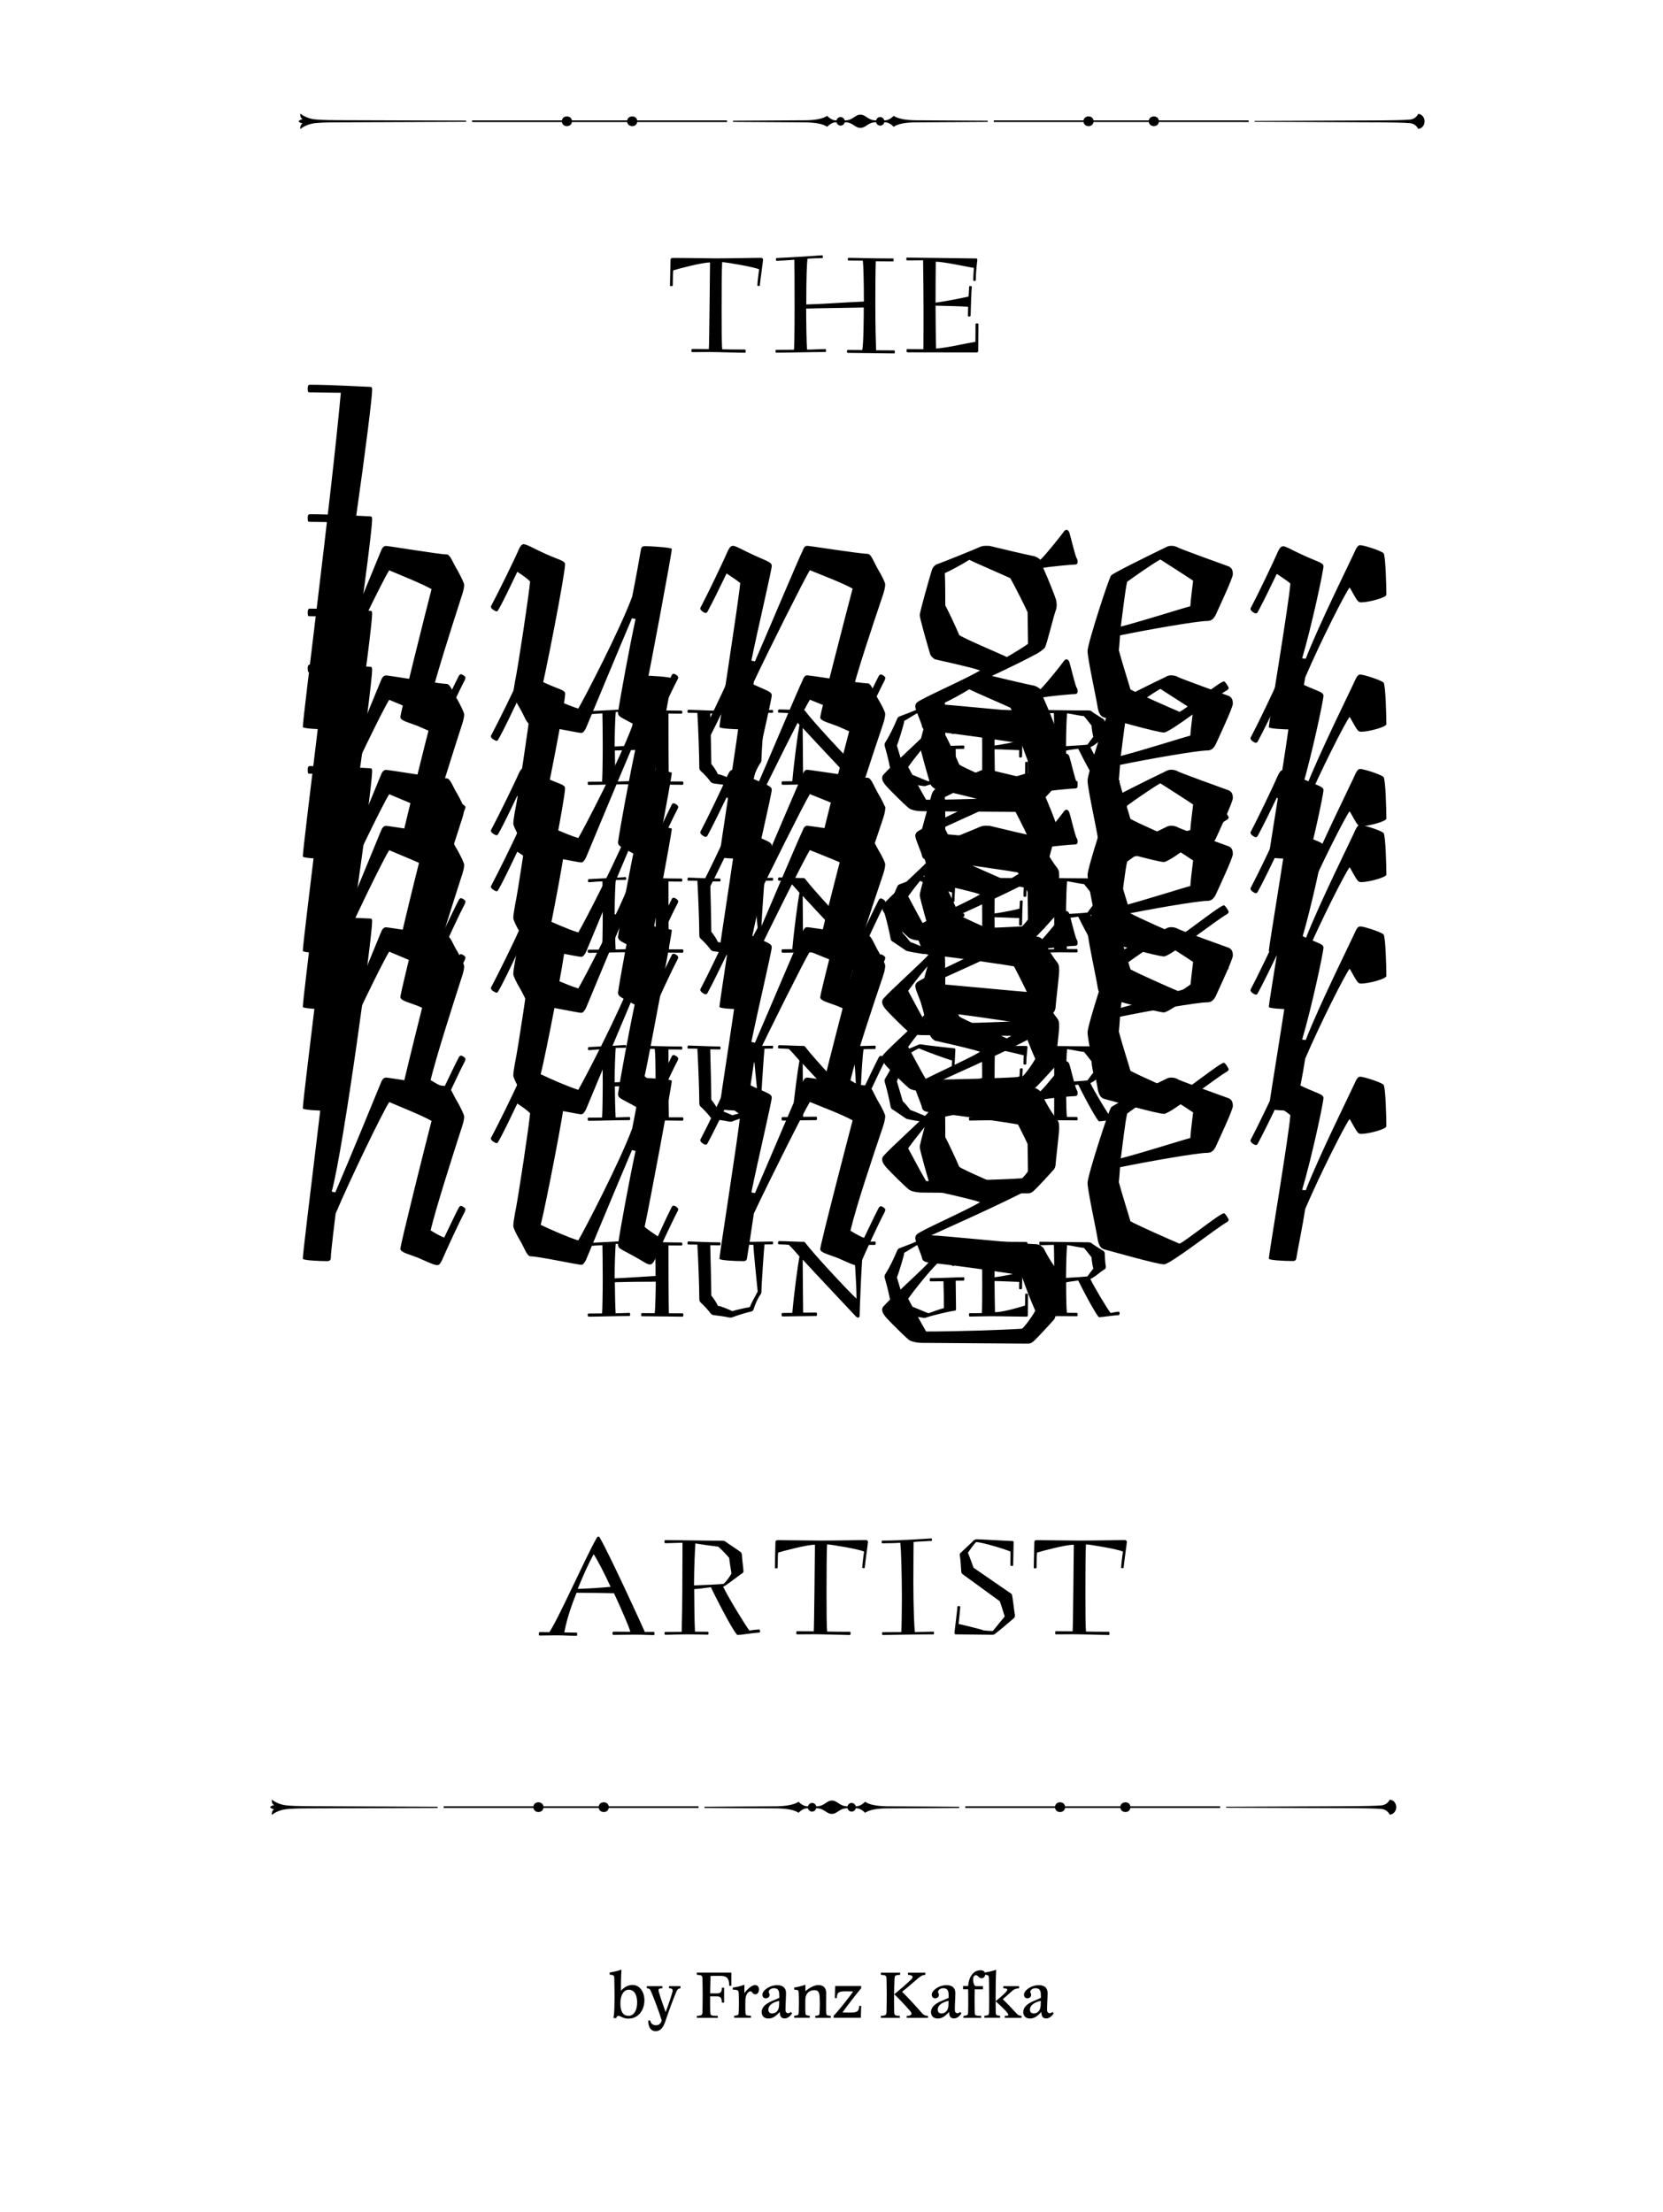 <svg viewBox="0 0 1536 2043" xmlns="http://www.w3.org/2000/svg"><path d="M286 355.3c-1.5 0-1.8 1.8-1.8 3.3 0 3 .4 3.7 1.1 3.7 7.4 0 19.9.4 29.5.4-8.9 97.8-35.1 299.1-35.1 308.7 0 1.5 15.5 2.2 22.2 2.2 2.6 0 3.7-.7 3.7-3.7 0-4.8 3.7-34.7 4.4-40.2 14.4-34 43.9-94.5 49.5-103 9.6 4.1 29.9 12.2 39.1 17.4-4.1 15.5-28.8 114.1-28.8 118.2 0 3.3 7.4 4.8 15.9 8.1 8.5 3.7 15.1 7 18.1 7 2.2 0 3-1.8 4.4-4.4 4.1-9.6 15.5-34.3 21-44.7.4-.7.7-1.8.7-2.6 0-1.1-3-3-4.1-3-.7 0-1.1.4-1.8 1.1-4.4 8.5-9.2 18.8-13.7 28.1-3.7-1.1-10.3-5.2-12.6-6.6 5.2-21.4 19.6-66.5 28.4-93.8 1.5-4.4 2.6-8.1 2.6-11.4 0-1.5-3-7.8-6.3-13.7-4.1-6.3-6.3-14.4-10-14.4-6.6 0-53.2-7.8-55.8-7.8-2.2 0-3.7 1.8-4.8 4.8-3.3 8.1-29.2 71.3-42.1 101.2l-3.3-.7c11.1-41 37.3-234.8 37.3-249.2 0-1.8 0-3-1.8-3-3.8-.1-37-2-55.9-2zm197.6 147.3c-1.8 0-3 1.8-4.4 4.8-4.1 9.6-19.6 41-25.1 51.3-.4.7-.7 1.1-.7 1.8 0 1.8 4.1 4.1 5.2 4.1.7 0 1.1-.4 1.5-1.1 4.4-7.4 12.6-24.7 17.7-35.4 4.8 3 9.6 6.6 11.8 8.9-.7 10-11.4 81.2-14 92.7-.7 4.4-1.5 8.5-1.5 11.4 0 1.8 3 8.1 6.6 14 3.7 6.3 5.9 14 9.6 14 7 0 43.6 7.8 46.5 7.8 1.8 0 3-1.8 4.4-4.4 3.3-7.8 29.9-72 42.5-101.5l3.3.7c-5.5 25.5-14.8 75.7-16.2 86.8.4 3.7 2.6 3.7 14.4 10.3 8.9 4.8 12.2 7.8 15.1 7.8 1.8 0 3-1.5 4.4-4.1 4.1-9.6 15.5-34.3 21-44.7.4-.7.7-1.5.7-2.2 0-1.5-3-3.3-4.1-3.3-.7 0-1.5.4-1.8 1.1-4.8 9.6-8.9 18.5-12.9 27.3-3.7-2.6-10-6.6-12.2-8.9 4.1-18.5 25.1-130.7 25.1-134.8 0-1.5-20.7-2.6-24.4-2.6-2.2 0-3.7.4-4.1 3-1.8 10.7-5.2 29.2-8.1 43.6-11.4 31-44.7 94.9-49.8 103.4-9.6-3-25.5-10-34.7-14.4 4.1-15.5 22.5-109.3 22.5-118.9 0-3.3-5.9-4.1-18.1-9.6-12.1-5.5-17.3-8.9-20.2-8.9zm193.4 1.5c-2.2 0-3.3 1.8-4.8 4.8-4.1 9.6-19.2 41-24.7 51.3-.4.7-.7 1.1-.7 1.8 0 1.8 3.7 4.1 4.8 4.1.7 0 1.5-.4 1.8-1.1 4.1-7.4 12.6-24.7 17.7-35.4 4.4 3 10 6.6 12.6 8.9-1.8 19.2-19.2 129.2-19.2 132.9 0 1.5 14.4 2.2 21.4 2.2 2.2 0 3.7 0 4.1-3 1.8-10.7 4.1-26.2 6.3-41 14.4-30.6 46.5-94.5 51.7-103 10 4.1 30.3 11.8 39.5 17-4.1 15.5-29.9 114.8-29.9 118.9 0 3.3 7.4 4.8 15.9 8.1 8.5 3.7 15.1 7 18.1 7 1.8 0 3-1.8 4.4-4.4 4.1-9.6 15.5-34.3 21-44.7.4-.7.7-1.8.7-2.6 0-1.1-3-3-4.1-3-.7 0-1.1.4-1.8 1.1-4.4 8.5-9.2 18.8-13.7 28.1-3.7-1.1-10.3-5.2-12.6-6.6 5.5-23.3 20.3-67.2 29.5-94.5 1.5-4.4 2.6-8.1 2.6-11.4 0-1.5-3-7.8-6.6-13.7-3.7-6.3-6.3-14.4-9.6-14.4-7 0-53.2-7.4-55.8-7.4-2.2 0-3.3 1.8-4.4 4.8-3.7 7.4-30.6 71.3-43.9 101.9l-3.3-.7c6.3-31 18.8-83.4 18.8-87.5 0-3.3-3.7-4.1-15.9-9.6-12.1-5.6-17.3-8.9-19.9-8.9zm234.5 0c-2.6 0-4.1 0-6.6 1.1-3.7 1.8-34 14-37.3 15.1-4.1 1.1-6.3 3.3-7.4 7.8-1.1 3.7-10.7 36.6-10.7 40.2 0 2.6 8.1 31 9.2 34.3.7 3.3 2.2 4.4 4.8 6.3 1.5.4 34 7.4 41.7 10.3-10.7 6.6-42.8 20.7-55.4 27.7-2.6 1.5-4.4 2.6-4.4 5.5 0 3.3 5.5 14.4 6.3 18.8.7 2.6 3.3 3.3 5.9 3.7-4.8 5.9-35.4 33.2-41.7 40.6-.7.7-1.1 1.8-1.1 3 0 2.6 1.5 4.8 4.1 7.8 4.4 4.8 15.9 16.2 20.3 19.9 2.2 1.8 7.4 3 12.9 3s91.9.7 97.1.7c3.3 0 4.8-1.5 6.6-3.3 1.8-1.5 14.4-15.1 16.6-17.7 1.5-1.1 2.6-3.7 2.6-5.9 0-1.8 3.3-29.5 3.3-33.2 0-4.4-.4-5.9-1.8-7.8-2.2-2.6-8.1-11.1-12.6-20.3-2.6-2.6-4.4-3.7-8.5-3.7-8.5 0-86.4-8.1-95.3-8.1 8.5-4.1 64.2-28.4 95.3-45 4.8-2.2 8.1-5.2 9.6-6.6 1.8-2.6 7.8-28.4 10.3-35.1.4-1.1.7-3 .7-4.1 0-2.2-.4-4.4-.7-5.5-.7-2.6-7.4-19.6-11.8-29.2 6.3-1.1 26.2-3 29.2-3 2.2 0 2.6-1.1 2.6-2.6 0-1.8-.4-2.6-1.1-3.7-1.8-4.4-5.5-20.3-6.3-22.5-.4-1.8-1.5-3.3-3-3.3-.7 0-1.8.7-3 2.6-2.2 3-15.5 19.9-21 25.1-.7-.7-2.2-2.2-5.5-3.3-7.8-1.5-31-7-39.9-9.2-.7-.4-2.9-.4-4-.4zm-45.8 171.7c14.4 1.5 62.4 8.1 77.9 11.1 3 9.2 9.2 25.1 12.6 32.5-3 5.5-8.9 13.7-12.2 16.6-15.9 1.1-59.4 2.6-88.6 2.6-4.8-8.1-11.8-21.4-16.6-30.3 5.5-7.7 18.4-24 26.9-32.5zM895.2 517c6.6 3.3 31 13.7 38 17 3 5.2 14.4 27.7 15.9 31.4 0 3.7.4 19.9.4 29.2-2.2 1.8-15.9 10.3-19.6 12.2-6.6-3.3-39.5-17-43.9-20.3-2.6-6.3-11.1-24.4-12.9-27.3 0-7 0-21-.4-29.9 3.7-1.5 16.3-8.2 22.5-12.3zm176.5-.3c6.3 4.1 23.3 14.8 30.3 19.6-.7 6.6-2.2 17-2.6 23.6-8.5 2.2-41.7 12.9-64.2 18.8 1.5-11.1 4.1-34.3 5.9-41.4 6.3-4.7 25.1-17.7 30.6-20.6zm10-12.6c-1.8 0-3.3.4-5.2 1.5-16.2 7.8-47.6 23.3-50.2 25.8-2.2 2.6-21.8 63.1-21.8 69.8 0 7 7.8 42.1 9.6 53.5 1.1 4.8 3 7.4 6.3 8.1 4.4 1.1 48.4 13.7 54.7 13.7 5.9 0 48.4-33.6 58.3-39.1.7-.4 1.1-1.1 1.5-1.8 0-1.1-3.3-6.3-4.4-6.3-3.7 0-34 24.7-41 28.1-8.9-3.7-38-16.6-45.4-20.7-2.2-7.8-7.8-25.1-10.7-36.2.7-6.6.7-9.2 1.1-13.7 25.1-5.2 71.3-13.3 80.5-13.3 3 0 5.5-1.1 7.8-5.5 3.3-7.4 15.9-34 15.9-37.7 0-4.4-1.5-6.3-4.4-7.4-6.3-2.2-41.7-15.1-45.8-17-3.1-1.8-5.7-1.8-6.8-1.8zm140.7 18.9c0-3.3-5.2-4.1-17.3-9.6-12.2-5.5-17.3-8.9-19.9-8.9-2.2 0-3.3 1.8-4.8 4.8-4.1 9.6-19.2 41-24.7 51.3-.4.7-.7 1.1-.7 1.8 0 1.8 3.7 4.1 4.8 4.1.7 0 1.5-.4 1.8-1.1 4.1-7.4 12.6-24.7 17.7-35.4 4.4 3 10 6.6 12.5 8.9-1.1 17.4-19.9 128.9-19.9 132.6 0 1.5 14.4 2.2 21.4 2.2 2.2 0 3.7 0 4.1-3 1.8-10.7 5.9-30.3 8.1-45 14.4-33.6 36.6-77.2 41-83.1 1.5 1.8 5.5 10.3 7.8 12.6.4.4 1.1 1.1 2.9 1.1 7 0 23.3-4.4 23.3-7 0-7.4-.7-36.2-2.6-38.4-2.9-2.6-18.5-7.4-21.4-7.4-1.8 0-2.9 1.1-4.4 4.1-3.3 7.8-33.2 67.6-46.1 100.8l-3.3-.4c8.6-28.9 19.7-80.6 19.7-85z"/><path d="M286 474.9c-1.5 0-1.8 1.8-1.8 3.3 0 3 .4 3.7 1.1 3.7 7.4 0 19.9.4 29.5.4-8.9 97.8-35.1 299.1-35.1 308.7 0 1.5 15.5 2.2 22.2 2.2 2.6 0 3.7-.7 3.7-3.7 0-4.8 3.7-34.7 4.4-40.2 14.4-34 43.9-94.5 49.5-103 9.6 4.1 29.9 12.2 39.1 17.4-4.1 15.5-28.8 114.1-28.8 118.2 0 3.3 7.4 4.8 15.9 8.1 8.5 3.7 15.1 7 18.1 7 2.2 0 3-1.8 4.4-4.4 4.1-9.6 15.5-34.3 21-44.7.4-.7.7-1.8.7-2.6 0-1.1-3-3-4.1-3-.7 0-1.1.4-1.8 1.1-4.4 8.5-9.2 18.8-13.7 28.1-3.7-1.1-10.3-5.2-12.6-6.6 5.2-21.4 19.6-66.5 28.4-93.8 1.5-4.4 2.6-8.1 2.6-11.4 0-1.5-3-7.8-6.3-13.7-4.1-6.3-6.3-14.4-10-14.4-6.6 0-53.2-7.8-55.8-7.8-2.2 0-3.7 1.8-4.8 4.8-3.3 8.1-29.2 71.3-42.1 101.2l-3.3-.7c11.1-41 37.3-234.8 37.3-249.2 0-1.8 0-3-1.8-3-3.8-.2-37-2-55.9-2zm197.6 147.3c-1.8 0-3 1.8-4.4 4.8-4.1 9.6-19.6 41-25.1 51.3-.4.7-.7 1.1-.7 1.8 0 1.8 4.1 4.1 5.2 4.1.7 0 1.1-.4 1.5-1.1 4.4-7.4 12.6-24.7 17.7-35.4 4.8 3 9.6 6.6 11.8 8.9-.7 10-11.4 81.2-14 92.7-.7 4.4-1.5 8.5-1.5 11.4 0 1.8 3 8.1 6.6 14 3.7 6.3 5.9 14 9.6 14 7 0 43.6 7.8 46.5 7.8 1.8 0 3-1.8 4.4-4.4 3.3-7.8 29.9-72 42.5-101.5l3.3.7c-5.5 25.5-14.8 75.7-16.2 86.8.4 3.7 2.6 3.7 14.4 10.3 8.9 4.8 12.2 7.8 15.1 7.8 1.8 0 3-1.5 4.4-4.1 4.1-9.6 15.5-34.3 21-44.7.4-.7.7-1.5.7-2.2 0-1.5-3-3.3-4.1-3.3-.7 0-1.5.4-1.8 1.1-4.8 9.6-8.9 18.5-12.9 27.3-3.7-2.6-10-6.6-12.2-8.9 4.1-18.5 25.1-130.7 25.1-134.8 0-1.5-20.7-2.6-24.4-2.6-2.2 0-3.7.4-4.1 3-1.8 10.7-5.2 29.2-8.1 43.6-11.4 31-44.7 94.9-49.8 103.4-9.6-3-25.5-10-34.7-14.4 4.1-15.6 22.6-109.4 22.6-119 0-3.3-5.9-4.1-18.1-9.6s-17.4-8.8-20.3-8.8zm193.4 1.5c-2.2 0-3.3 1.8-4.8 4.8-4.1 9.6-19.2 41-24.7 51.3-.4.7-.7 1.1-.7 1.8 0 1.8 3.7 4.1 4.8 4.1.7 0 1.5-.4 1.8-1.1 4.1-7.4 12.6-24.7 17.7-35.4 4.4 3 10 6.6 12.6 8.9-1.8 19.2-19.2 129.2-19.2 132.9 0 1.5 14.4 2.2 21.4 2.2 2.2 0 3.7 0 4.1-3 1.8-10.7 4.1-26.2 6.3-41 14.4-30.6 46.5-94.5 51.7-103 10 4.1 30.3 11.8 39.5 17-4.1 15.5-29.9 114.8-29.9 118.9 0 3.3 7.4 4.8 15.9 8.1 8.5 3.7 15.1 7 18.1 7 1.8 0 3-1.8 4.4-4.4 4.1-9.6 15.5-34.3 21-44.7.4-.7.7-1.8.7-2.6 0-1.1-3-3-4.1-3-.7 0-1.1.4-1.8 1.1-4.4 8.5-9.2 18.8-13.7 28.1-3.7-1.1-10.3-5.2-12.6-6.6 5.5-23.3 20.3-67.2 29.5-94.5 1.5-4.4 2.6-8.1 2.6-11.4 0-1.5-3-7.8-6.6-13.7-3.7-6.3-6.3-14.4-9.6-14.4-7 0-53.2-7.4-55.8-7.4-2.2 0-3.3 1.8-4.4 4.8-3.7 7.4-30.6 71.3-43.9 101.9l-3.3-.7c6.3-31 18.8-83.4 18.8-87.5 0-3.3-3.7-4.1-15.9-9.6-12.1-5.6-17.3-8.9-19.9-8.9zm234.5 0c-2.6 0-4.1 0-6.6 1.1-3.7 1.8-34 14-37.3 15.1-4.1 1.1-6.3 3.3-7.4 7.8-1.1 3.7-10.7 36.6-10.7 40.2 0 2.6 8.1 31 9.2 34.3.7 3.3 2.2 4.4 4.8 6.3 1.5.4 34 7.4 41.7 10.3-10.7 6.6-42.8 20.7-55.4 27.7-2.6 1.5-4.4 2.6-4.4 5.5 0 3.3 5.5 14.4 6.3 18.8.7 2.6 3.3 3.3 5.9 3.7-4.8 5.9-35.4 33.2-41.7 40.6-.7.7-1.1 1.8-1.1 3 0 2.6 1.5 4.8 4.1 7.8 4.4 4.8 15.9 16.2 20.3 19.9 2.2 1.8 7.4 3 12.9 3s91.9.7 97.1.7c3.3 0 4.8-1.5 6.6-3.3 1.8-1.5 14.4-15.1 16.6-17.7 1.5-1.1 2.6-3.7 2.6-5.9 0-1.8 3.3-29.5 3.3-33.2 0-4.4-.4-5.9-1.8-7.8-2.2-2.6-8.1-11.1-12.6-20.3-2.6-2.6-4.4-3.7-8.5-3.7-8.5 0-86.4-8.1-95.3-8.1 8.5-4.1 64.2-28.4 95.3-45 4.8-2.2 8.1-5.2 9.6-6.6 1.8-2.6 7.8-28.4 10.3-35.1.4-1.1.7-3 .7-4.1 0-2.2-.4-4.4-.7-5.5-.7-2.6-7.4-19.6-11.8-29.2 6.3-1.1 26.2-3 29.2-3 2.2 0 2.6-1.1 2.6-2.6 0-1.8-.4-2.6-1.1-3.7-1.8-4.4-5.5-20.3-6.3-22.5-.4-1.8-1.5-3.3-3-3.3-.7 0-1.8.7-3 2.6-2.2 3-15.5 19.9-21 25.1-.7-.7-2.2-2.2-5.5-3.3-7.8-1.5-31-7-39.9-9.2-.7-.4-2.9-.4-4-.4zm-45.8 171.6c14.4 1.5 62.4 8.1 77.9 11.1 3 9.2 9.2 25.1 12.6 32.5-3 5.5-8.9 13.7-12.2 16.6-15.9 1.1-59.4 2.6-88.6 2.6-4.8-8.1-11.8-21.4-16.6-30.3 5.5-7.7 18.4-24 26.9-32.5zm29.5-158.7c6.6 3.3 31 13.7 38 17 3 5.2 14.4 27.7 15.9 31.4 0 3.7.4 19.9.4 29.2-2.2 1.8-15.9 10.3-19.6 12.2-6.6-3.3-39.5-17-43.9-20.3-2.6-6.3-11.1-24.4-12.9-27.3 0-7 0-21-.4-29.9 3.7-1.6 16.3-8.3 22.5-12.3zm176.5-.4c6.3 4.1 23.3 14.8 30.3 19.6-.7 6.6-2.2 17-2.6 23.6-8.5 2.2-41.7 12.9-64.2 18.8 1.5-11.1 4.1-34.3 5.9-41.4 6.3-4.7 25.1-17.6 30.6-20.6zm10-12.5c-1.8 0-3.3.4-5.2 1.5-16.2 7.8-47.6 23.3-50.2 25.8-2.2 2.6-21.8 63.1-21.8 69.8 0 7 7.8 42.1 9.6 53.5 1.1 4.8 3 7.4 6.3 8.1 4.4 1.1 48.4 13.7 54.7 13.7 5.9 0 48.4-33.6 58.3-39.1.7-.4 1.1-1.1 1.5-1.8 0-1.1-3.3-6.3-4.4-6.3-3.7 0-34 24.7-41 28.1-8.9-3.7-38-16.6-45.4-20.7-2.2-7.8-7.8-25.1-10.7-36.2.7-6.6.7-9.2 1.1-13.7 25.1-5.2 71.3-13.3 80.5-13.3 3 0 5.5-1.1 7.8-5.5 3.3-7.4 15.9-34 15.9-37.7 0-4.4-1.5-6.3-4.4-7.4-6.3-2.2-41.7-15.1-45.8-17-3.1-1.8-5.7-1.8-6.8-1.8zm140.7 18.8c0-3.3-5.2-4.1-17.3-9.6-12.2-5.5-17.3-8.9-19.9-8.9-2.2 0-3.3 1.8-4.8 4.8-4.1 9.6-19.2 41-24.7 51.3-.4.7-.7 1.1-.7 1.8 0 1.8 3.7 4.1 4.8 4.1.7 0 1.5-.4 1.8-1.1 4.1-7.4 12.6-24.7 17.7-35.4 4.4 3 10 6.6 12.5 8.9-1.1 17.4-19.9 128.9-19.9 132.6 0 1.5 14.4 2.2 21.4 2.2 2.2 0 3.7 0 4.1-3 1.8-10.7 5.9-30.3 8.1-45 14.4-33.6 36.6-77.2 41-83.1 1.5 1.8 5.5 10.3 7.8 12.6.4.4 1.1 1.1 2.9 1.1 7 0 23.3-4.4 23.3-7 0-7.4-.7-36.2-2.6-38.4-2.9-2.6-18.5-7.4-21.4-7.4-1.8 0-2.9 1.1-4.4 4.1-3.3 7.8-33.2 67.6-46.1 100.8l-3.3-.4c8.6-28.9 19.7-80.6 19.7-85z"/><path d="M286 562.1c-1.5 0-1.8 1.8-1.8 3.3 0 3 .4 3.7 1.1 3.7 7.4 0 19.9.4 29.5.4-8.9 97.8-35.1 299.1-35.1 308.7 0 1.5 15.5 2.2 22.2 2.2 2.6 0 3.7-.7 3.7-3.7 0-4.8 3.7-34.7 4.4-40.2 14.4-34 43.9-94.5 49.5-103 9.6 4.1 29.9 12.2 39.1 17.4-4.1 15.5-28.8 114.1-28.8 118.2 0 3.3 7.4 4.8 15.9 8.1 8.5 3.7 15.1 7 18.1 7 2.2 0 3-1.8 4.4-4.4 4.1-9.6 15.5-34.3 21-44.7.4-.7.7-1.8.7-2.6 0-1.1-3-3-4.1-3-.7 0-1.1.4-1.8 1.1-4.4 8.5-9.2 18.8-13.7 28.1-3.7-1.1-10.3-5.2-12.6-6.6 5.2-21.4 19.6-66.5 28.4-93.8 1.5-4.4 2.6-8.1 2.6-11.4 0-1.5-3-7.8-6.3-13.7-4.1-6.3-6.3-14.4-10-14.4-6.6 0-53.2-7.8-55.8-7.8-2.2 0-3.7 1.8-4.8 4.8-3.3 8.1-29.2 71.3-42.1 101.2l-3.3-.7c11.1-41 37.3-234.8 37.3-249.2 0-1.8 0-3-1.8-3-3.8-.2-37-2-55.9-2zm197.6 147.3c-1.8 0-3 1.8-4.4 4.8-4.1 9.6-19.6 41-25.1 51.3-.4.7-.7 1.1-.7 1.8 0 1.8 4.1 4.1 5.2 4.1.7 0 1.1-.4 1.5-1.1 4.4-7.4 12.6-24.7 17.7-35.4 4.8 3 9.6 6.6 11.8 8.9-.7 10-11.4 81.2-14 92.7-.7 4.4-1.5 8.5-1.5 11.4 0 1.8 3 8.1 6.6 14 3.7 6.3 5.9 14 9.6 14 7 0 43.6 7.8 46.5 7.8 1.8 0 3-1.8 4.4-4.4 3.3-7.8 29.9-72 42.5-101.5l3.3.7c-5.5 25.5-14.8 75.7-16.2 86.8.4 3.7 2.6 3.7 14.4 10.3 8.9 4.8 12.2 7.8 15.1 7.8 1.8 0 3-1.5 4.4-4.1 4.1-9.6 15.5-34.3 21-44.7.4-.7.7-1.5.7-2.2 0-1.5-3-3.3-4.1-3.3-.7 0-1.5.4-1.8 1.1-4.8 9.6-8.9 18.5-12.9 27.3-3.7-2.6-10-6.6-12.2-8.9 4.1-18.5 25.1-130.7 25.1-134.8 0-1.5-20.7-2.6-24.4-2.6-2.2 0-3.7.4-4.1 3-1.8 10.7-5.2 29.2-8.1 43.6-11.4 31-44.7 94.9-49.8 103.4-9.6-3-25.5-10-34.7-14.4 4.1-15.5 22.5-109.3 22.5-118.9 0-3.3-5.9-4.1-18.1-9.6-12.1-5.6-17.3-8.9-20.2-8.9zm193.4 1.5c-2.2 0-3.3 1.8-4.8 4.8-4.1 9.6-19.2 41-24.7 51.3-.4.7-.7 1.1-.7 1.8 0 1.8 3.7 4.1 4.8 4.1.7 0 1.5-.4 1.8-1.1 4.1-7.4 12.6-24.7 17.7-35.4 4.4 3 10 6.6 12.6 8.9-1.8 19.2-19.2 129.2-19.2 132.9 0 1.5 14.4 2.2 21.4 2.2 2.2 0 3.7 0 4.1-3 1.8-10.7 4.1-26.2 6.3-41 14.4-30.6 46.5-94.5 51.7-103 10 4.1 30.3 11.8 39.5 17-4.1 15.5-29.9 114.8-29.9 118.9 0 3.3 7.4 4.8 15.9 8.1 8.5 3.7 15.1 7 18.1 7 1.8 0 3-1.8 4.4-4.4 4.1-9.6 15.5-34.3 21-44.7.4-.7.7-1.8.7-2.6 0-1.1-3-3-4.1-3-.7 0-1.1.4-1.8 1.1-4.4 8.5-9.2 18.8-13.7 28.1-3.7-1.1-10.3-5.2-12.6-6.6 5.5-23.3 20.3-67.2 29.5-94.5 1.5-4.4 2.6-8.1 2.6-11.4 0-1.5-3-7.8-6.6-13.7-3.7-6.3-6.3-14.4-9.6-14.4-7 0-53.2-7.4-55.8-7.4-2.2 0-3.3 1.8-4.4 4.8-3.7 7.4-30.6 71.3-43.9 101.9l-3.3-.7c6.3-31 18.8-83.4 18.8-87.5 0-3.3-3.7-4.1-15.9-9.6-12.1-5.6-17.3-8.9-19.9-8.9zm234.5 0c-2.6 0-4.1 0-6.6 1.1-3.7 1.8-34 14-37.3 15.1-4.1 1.1-6.3 3.3-7.4 7.8-1.1 3.7-10.7 36.6-10.7 40.2 0 2.6 8.1 31 9.2 34.3.7 3.3 2.2 4.4 4.8 6.3 1.5.4 34 7.4 41.7 10.3-10.7 6.6-42.8 20.7-55.4 27.7-2.6 1.5-4.4 2.6-4.4 5.5 0 3.3 5.5 14.4 6.3 18.8.7 2.6 3.3 3.3 5.9 3.7-4.8 5.9-35.4 33.2-41.7 40.6-.7.7-1.1 1.8-1.1 3 0 2.6 1.5 4.8 4.1 7.8 4.4 4.8 15.9 16.2 20.3 19.9 2.2 1.8 7.4 3 12.9 3s91.9.7 97.1.7c3.3 0 4.8-1.5 6.6-3.3 1.8-1.5 14.4-15.1 16.6-17.7 1.5-1.1 2.6-3.7 2.6-5.9 0-1.8 3.3-29.5 3.3-33.2 0-4.4-.4-5.9-1.8-7.8-2.2-2.6-8.1-11.1-12.6-20.3-2.6-2.6-4.4-3.7-8.5-3.7-8.5 0-86.4-8.1-95.3-8.1 8.5-4.1 64.2-28.4 95.3-45 4.8-2.2 8.1-5.2 9.6-6.6 1.8-2.6 7.8-28.4 10.3-35.1.4-1.1.7-3 .7-4.1 0-2.2-.4-4.4-.7-5.5-.7-2.6-7.4-19.6-11.8-29.2 6.3-1.1 26.2-3 29.2-3 2.2 0 2.6-1.1 2.6-2.6 0-1.8-.4-2.6-1.1-3.7-1.8-4.4-5.5-20.3-6.3-22.5-.4-1.8-1.5-3.3-3-3.3-.7 0-1.8.7-3 2.6-2.2 3-15.5 19.9-21 25.1-.7-.7-2.2-2.2-5.5-3.3-7.8-1.5-31-7-39.9-9.2-.7-.4-2.9-.4-4-.4zm-45.8 171.7c14.4 1.5 62.4 8.1 77.9 11.1 3 9.2 9.2 25.1 12.6 32.5-3 5.5-8.9 13.7-12.2 16.6-15.9 1.1-59.4 2.6-88.6 2.6-4.8-8.1-11.8-21.4-16.6-30.3 5.5-7.8 18.4-24 26.9-32.5zm29.5-158.8c6.6 3.3 31 13.7 38 17 3 5.2 14.4 27.7 15.9 31.4 0 3.7.4 19.9.4 29.2-2.2 1.8-15.9 10.3-19.6 12.2-6.6-3.3-39.5-17-43.9-20.3-2.6-6.3-11.1-24.4-12.9-27.3 0-7 0-21-.4-29.9 3.7-1.6 16.3-8.2 22.5-12.3zm176.5-.4c6.3 4.1 23.3 14.8 30.3 19.6-.7 6.6-2.2 17-2.6 23.6-8.5 2.2-41.7 12.9-64.2 18.8 1.5-11.1 4.1-34.3 5.9-41.4 6.3-4.7 25.1-17.6 30.6-20.6zm10-12.5c-1.8 0-3.3.4-5.2 1.5-16.2 7.8-47.6 23.3-50.2 25.8-2.2 2.6-21.8 63.1-21.8 69.8 0 7 7.8 42.1 9.6 53.5 1.1 4.8 3 7.4 6.3 8.1 4.4 1.1 48.4 13.7 54.7 13.7 5.9 0 48.4-33.6 58.3-39.1.7-.4 1.1-1.1 1.5-1.8 0-1.1-3.3-6.3-4.4-6.3-3.7 0-34 24.7-41 28.1-8.9-3.7-38-16.6-45.4-20.7-2.2-7.8-7.8-25.1-10.7-36.2.7-6.6.7-9.2 1.1-13.7 25.1-5.2 71.3-13.3 80.5-13.3 3 0 5.5-1.1 7.8-5.5 3.3-7.4 15.9-34 15.9-37.7 0-4.4-1.5-6.3-4.4-7.4-6.3-2.2-41.7-15.1-45.8-17-3.1-1.8-5.7-1.8-6.8-1.8zm140.7 18.8c0-3.3-5.2-4.1-17.3-9.6-12.2-5.5-17.3-8.9-19.9-8.9-2.2 0-3.3 1.8-4.8 4.8-4.1 9.6-19.2 41-24.7 51.3-.4.7-.7 1.1-.7 1.8 0 1.8 3.7 4.1 4.8 4.1.7 0 1.5-.4 1.8-1.1 4.1-7.4 12.6-24.7 17.7-35.4 4.4 3 10 6.6 12.5 8.9-1.1 17.4-19.9 128.9-19.9 132.6 0 1.5 14.4 2.2 21.4 2.2 2.2 0 3.7 0 4.1-3 1.8-10.7 5.9-30.3 8.1-45 14.4-33.6 36.6-77.2 41-83.1 1.5 1.8 5.5 10.3 7.8 12.6.4.4 1.1 1.1 2.9 1.1 7 0 23.3-4.4 23.3-7 0-7.4-.7-36.2-2.6-38.4-2.9-2.6-18.5-7.4-21.4-7.4-1.8 0-2.9 1.1-4.4 4.1-3.3 7.8-33.2 67.6-46.1 100.8l-3.3-.4c8.6-28.9 19.7-80.6 19.7-85z"/><path d="M286 613.8c-1.5 0-1.8 1.8-1.8 3.3 0 3 .4 3.7 1.1 3.7 7.4 0 19.9.4 29.5.4-8.9 97.8-35.1 299.1-35.1 308.7 0 1.5 15.5 2.2 22.2 2.2 2.6 0 3.7-.7 3.7-3.7 0-4.8 3.7-34.7 4.4-40.2 14.4-34 43.9-94.5 49.5-103 9.6 4.1 29.9 12.2 39.1 17.4-4.1 15.5-28.8 114.1-28.8 118.2 0 3.3 7.4 4.8 15.9 8.1 8.5 3.7 15.1 7 18.1 7 2.2 0 3-1.8 4.4-4.4 4.1-9.6 15.5-34.3 21-44.7.4-.7.7-1.8.7-2.6 0-1.1-3-3-4.1-3-.7 0-1.1.4-1.8 1.1-4.4 8.5-9.2 18.8-13.7 28.1-3.7-1.1-10.3-5.2-12.6-6.6 5.2-21.4 19.6-66.5 28.4-93.8 1.5-4.4 2.6-8.1 2.6-11.4 0-1.5-3-7.8-6.3-13.7-4.1-6.3-6.3-14.4-10-14.4-6.6 0-53.2-7.8-55.8-7.8-2.2 0-3.7 1.8-4.8 4.8-3.3 8.1-29.2 71.3-42.1 101.2l-3.3-.7c11.1-41 37.3-234.8 37.3-249.2 0-1.8 0-3-1.8-3-3.8-.2-37-2-55.9-2zm197.6 147.3c-1.8 0-3 1.8-4.4 4.8-4.1 9.6-19.6 41-25.1 51.3-.4.7-.7 1.1-.7 1.8 0 1.8 4.1 4.1 5.2 4.1.7 0 1.1-.4 1.5-1.1 4.4-7.4 12.6-24.7 17.7-35.4 4.8 3 9.6 6.6 11.8 8.9-.7 10-11.4 81.2-14 92.7-.7 4.4-1.5 8.5-1.5 11.4 0 1.8 3 8.1 6.6 14 3.7 6.3 5.9 14 9.6 14 7 0 43.6 7.8 46.5 7.8 1.8 0 3-1.8 4.4-4.4 3.3-7.8 29.9-72 42.5-101.5l3.3.7c-5.5 25.5-14.8 75.7-16.2 86.8.4 3.7 2.6 3.7 14.4 10.3 8.9 4.8 12.2 7.8 15.1 7.8 1.8 0 3-1.5 4.4-4.1 4.1-9.6 15.5-34.3 21-44.7.4-.7.7-1.5.7-2.2 0-1.5-3-3.3-4.1-3.3-.7 0-1.5.4-1.8 1.1-4.8 9.6-8.9 18.5-12.9 27.3-3.7-2.6-10-6.6-12.2-8.9 4.1-18.5 25.1-130.7 25.1-134.8 0-1.5-20.7-2.6-24.4-2.6-2.2 0-3.7.4-4.1 3-1.8 10.7-5.2 29.2-8.1 43.6-11.4 31-44.7 94.9-49.8 103.4-9.6-3-25.5-10-34.7-14.4 4.1-15.5 22.5-109.3 22.5-118.9 0-3.3-5.9-4.1-18.1-9.6-12.1-5.6-17.3-8.9-20.2-8.9zm193.4 1.5c-2.2 0-3.3 1.8-4.8 4.8-4.1 9.6-19.2 41-24.7 51.3-.4.7-.7 1.1-.7 1.8 0 1.8 3.7 4.1 4.8 4.1.7 0 1.5-.4 1.8-1.1 4.1-7.4 12.6-24.7 17.7-35.4 4.4 3 10 6.6 12.6 8.9-1.8 19.2-19.2 129.2-19.2 132.9 0 1.5 14.4 2.2 21.4 2.2 2.2 0 3.7 0 4.1-3 1.8-10.7 4.1-26.2 6.3-41 14.4-30.6 46.5-94.5 51.7-103 10 4.1 30.3 11.8 39.5 17-4.1 15.5-29.9 114.8-29.9 118.9 0 3.3 7.4 4.8 15.9 8.1 8.5 3.7 15.1 7 18.1 7 1.8 0 3-1.8 4.4-4.4 4.1-9.6 15.5-34.3 21-44.7.4-.7.7-1.8.7-2.6 0-1.1-3-3-4.1-3-.7 0-1.1.4-1.8 1.1-4.4 8.5-9.2 18.8-13.7 28.1-3.7-1.1-10.3-5.2-12.6-6.6 5.5-23.3 20.3-67.2 29.5-94.5 1.5-4.4 2.6-8.1 2.6-11.4 0-1.5-3-7.8-6.6-13.7-3.7-6.3-6.3-14.4-9.6-14.4-7 0-53.2-7.4-55.8-7.4-2.2 0-3.3 1.8-4.4 4.8-3.7 7.4-30.6 71.3-43.9 101.9l-3.3-.7c6.3-31 18.8-83.4 18.8-87.5 0-3.3-3.7-4.1-15.9-9.6-12.1-5.6-17.3-8.9-19.9-8.9zm234.5 0c-2.6 0-4.1 0-6.6 1.1-3.7 1.8-34 14-37.3 15.1-4.1 1.1-6.3 3.3-7.4 7.8-1.1 3.7-10.7 36.6-10.7 40.2 0 2.6 8.1 31 9.2 34.3.7 3.3 2.2 4.4 4.8 6.3 1.5.4 34 7.4 41.7 10.3-10.7 6.6-42.8 20.7-55.4 27.7-2.6 1.5-4.4 2.6-4.4 5.5 0 3.3 5.5 14.4 6.3 18.8.7 2.6 3.3 3.3 5.9 3.7-4.8 5.9-35.4 33.2-41.7 40.6-.7.7-1.1 1.8-1.1 3 0 2.6 1.5 4.8 4.1 7.8 4.4 4.8 15.9 16.2 20.3 19.9 2.2 1.9 7.4 3 12.9 3s91.9.7 97.1.7c3.3 0 4.8-1.5 6.6-3.3 1.8-1.5 14.4-15.1 16.6-17.7 1.5-1.1 2.6-3.7 2.6-5.9 0-1.8 3.3-29.5 3.3-33.2 0-4.4-.4-5.9-1.8-7.8-2.2-2.6-8.1-11.1-12.6-20.3-2.6-2.6-4.4-3.7-8.5-3.7-8.5 0-86.4-8.1-95.3-8.1 8.5-4.1 64.2-28.4 95.3-45 4.8-2.2 8.1-5.2 9.6-6.6 1.8-2.6 7.8-28.4 10.3-35.1.4-1.1.7-3 .7-4.1 0-2.2-.4-4.4-.7-5.5-.7-2.6-7.4-19.6-11.8-29.2 6.3-1.1 26.2-3 29.2-3 2.2 0 2.6-1.1 2.6-2.6 0-1.8-.4-2.6-1.1-3.7-1.8-4.4-5.5-20.3-6.3-22.5-.4-1.8-1.5-3.3-3-3.3-.7 0-1.8.7-3 2.6-2.2 3-15.5 19.9-21 25.1-.7-.7-2.2-2.2-5.5-3.3-7.8-1.5-31-7-39.9-9.2-.7-.4-2.9-.4-4-.4zm-45.8 171.7c14.4 1.5 62.4 8.1 77.9 11.1 3 9.2 9.2 25.1 12.6 32.5-3 5.5-8.9 13.7-12.2 16.6-15.9 1.1-59.4 2.6-88.6 2.6-4.8-8.1-11.8-21.4-16.6-30.3 5.5-7.8 18.4-24 26.9-32.5zm29.5-158.8c6.6 3.3 31 13.7 38 17 3 5.2 14.4 27.7 15.9 31.4 0 3.7.4 19.9.4 29.2-2.2 1.8-15.9 10.3-19.6 12.2-6.6-3.3-39.5-17-43.9-20.3-2.6-6.3-11.1-24.4-12.9-27.3 0-7 0-21-.4-29.9 3.7-1.6 16.3-8.2 22.5-12.3zm176.5-.4c6.3 4.1 23.3 14.8 30.3 19.6-.7 6.6-2.2 17-2.6 23.6-8.5 2.2-41.7 12.9-64.2 18.8 1.5-11.1 4.1-34.3 5.9-41.4 6.3-4.7 25.1-17.6 30.6-20.6zm10-12.5c-1.8 0-3.3.4-5.2 1.5-16.2 7.8-47.6 23.3-50.2 25.8-2.2 2.6-21.8 63.1-21.8 69.8 0 7 7.8 42.1 9.6 53.5 1.1 4.8 3 7.4 6.3 8.1 4.4 1.1 48.4 13.7 54.7 13.7 5.9 0 48.4-33.6 58.3-39.1.7-.4 1.1-1.1 1.5-1.8 0-1.1-3.3-6.3-4.4-6.3-3.7 0-34 24.7-41 28.1-8.9-3.7-38-16.6-45.4-20.7-2.2-7.8-7.8-25.1-10.7-36.2.7-6.6.7-9.2 1.1-13.7 25.1-5.2 71.3-13.3 80.5-13.3 3 0 5.5-1.1 7.8-5.5 3.3-7.4 15.9-34 15.9-37.7 0-4.4-1.5-6.3-4.4-7.4-6.3-2.2-41.7-15.1-45.8-17-3.1-1.8-5.7-1.8-6.8-1.8zm140.7 18.8c0-3.3-5.2-4.1-17.3-9.6-12.2-5.5-17.3-8.9-19.9-8.9-2.2 0-3.3 1.8-4.8 4.8-4.1 9.6-19.2 41-24.7 51.3-.4.7-.7 1.1-.7 1.8 0 1.8 3.7 4.1 4.8 4.1.7 0 1.5-.4 1.8-1.1 4.1-7.4 12.6-24.7 17.7-35.4 4.4 3 10 6.6 12.5 8.9-1.1 17.4-19.9 128.9-19.9 132.6 0 1.5 14.4 2.2 21.4 2.2 2.2 0 3.7 0 4.1-3 1.8-10.7 5.9-30.3 8.1-45 14.4-33.6 36.6-77.2 41-83.1 1.5 1.8 5.5 10.3 7.8 12.6.4.4 1.1 1.1 2.9 1.1 7 0 23.3-4.4 23.3-7 0-7.4-.7-36.2-2.6-38.4-2.9-2.6-18.5-7.4-21.4-7.4-1.8 0-2.9 1.1-4.4 4.1-3.3 7.8-33.2 67.6-46.1 100.8l-3.3-.4c8.6-28.9 19.7-80.6 19.7-85z"/><path d="M286 707.5c-1.5 0-1.8 1.8-1.8 3.3 0 3 .4 3.7 1.1 3.7 7.4 0 19.9.4 29.5.4-8.9 97.8-35.1 299.1-35.1 308.7 0 1.5 15.5 2.2 22.2 2.2 2.6 0 3.7-.7 3.7-3.7 0-4.8 3.7-34.7 4.4-40.2 14.4-34 43.9-94.5 49.5-103 9.6 4.1 29.9 12.2 39.1 17.4-4.1 15.5-28.8 114.1-28.8 118.2 0 3.3 7.4 4.8 15.9 8.1 8.5 3.7 15.1 7 18.1 7 2.2 0 3-1.8 4.4-4.4 4.1-9.6 15.5-34.3 21-44.7.4-.7.7-1.8.7-2.6 0-1.1-3-3-4.1-3-.7 0-1.1.4-1.8 1.1-4.4 8.5-9.2 18.8-13.7 28.1-3.7-1.1-10.3-5.2-12.6-6.6 5.2-21.4 19.6-66.5 28.4-93.8 1.5-4.4 2.6-8.1 2.6-11.4 0-1.5-3-7.8-6.3-13.7-4.1-6.3-6.3-14.4-10-14.4-6.6 0-53.2-7.8-55.8-7.8-2.2 0-3.7 1.8-4.8 4.8-3.3 8.1-29.2 71.3-42.1 101.2l-3.3-.7c11.1-41 37.3-234.8 37.3-249.2 0-1.8 0-3-1.8-3-3.8-.2-37-2-55.9-2zm197.6 147.3c-1.8 0-3 1.8-4.4 4.8-4.1 9.6-19.6 41-25.1 51.3-.4.7-.7 1.1-.7 1.8 0 1.8 4.1 4.1 5.2 4.1.7 0 1.1-.4 1.5-1.1 4.4-7.4 12.6-24.7 17.7-35.4 4.8 3 9.6 6.6 11.8 8.9-.7 10-11.4 81.2-14 92.7-.7 4.4-1.5 8.5-1.5 11.4 0 1.8 3 8.1 6.6 14 3.7 6.3 5.9 14 9.6 14 7 0 43.6 7.8 46.5 7.8 1.8 0 3-1.9 4.4-4.4 3.3-7.8 29.9-72 42.5-101.5l3.3.7c-5.5 25.5-14.8 75.7-16.2 86.8.4 3.7 2.6 3.7 14.4 10.3 8.9 4.8 12.2 7.7 15.1 7.7 1.8 0 3-1.5 4.4-4.1 4.1-9.6 15.5-34.3 21-44.7.4-.7.7-1.5.7-2.2 0-1.5-3-3.3-4.1-3.3-.7 0-1.5.4-1.8 1.1-4.8 9.6-8.9 18.5-12.9 27.3-3.7-2.6-10-6.6-12.2-8.9 4.1-18.5 25.1-130.7 25.1-134.8 0-1.5-20.7-2.6-24.4-2.6-2.2 0-3.7.4-4.1 3-1.8 10.7-5.2 29.2-8.1 43.6-11.4 31-44.7 94.9-49.8 103.4-9.6-3-25.5-10-34.7-14.4 4.1-15.5 22.5-109.3 22.5-118.9 0-3.3-5.9-4.1-18.1-9.6-12.1-5.5-17.3-8.8-20.2-8.8zm193.4 1.5c-2.2 0-3.3 1.8-4.8 4.8-4.1 9.6-19.2 41-24.7 51.3-.4.7-.7 1.1-.7 1.8 0 1.8 3.7 4.1 4.8 4.1.7 0 1.5-.4 1.8-1.1 4.1-7.4 12.6-24.7 17.7-35.4 4.4 3 10 6.6 12.6 8.9-1.8 19.2-19.2 129.2-19.2 132.9 0 1.5 14.4 2.2 21.4 2.2 2.2 0 3.7 0 4.1-3 1.8-10.7 4.1-26.2 6.3-41 14.4-30.6 46.5-94.5 51.7-103 10 4.1 30.3 11.8 39.5 17-4.1 15.5-29.9 114.8-29.9 118.9 0 3.3 7.4 4.8 15.9 8.1 8.5 3.7 15.1 7 18.1 7 1.8 0 3-1.9 4.4-4.4 4.1-9.6 15.5-34.3 21-44.7.4-.7.7-1.8.7-2.6 0-1.1-3-3-4.1-3-.7 0-1.1.4-1.8 1.1-4.4 8.5-9.2 18.8-13.7 28.1-3.7-1.1-10.3-5.2-12.6-6.6 5.5-23.3 20.3-67.2 29.5-94.5 1.5-4.4 2.6-8.1 2.6-11.4 0-1.5-3-7.8-6.6-13.7-3.7-6.3-6.3-14.4-9.6-14.4-7 0-53.2-7.4-55.8-7.4-2.2 0-3.3 1.8-4.4 4.8-3.7 7.4-30.6 71.3-43.9 101.9l-3.3-.7c6.3-31 18.8-83.4 18.8-87.5 0-3.3-3.7-4.1-15.9-9.6-12.1-5.6-17.3-8.9-19.9-8.9zm234.5 0c-2.6 0-4.1 0-6.6 1.1-3.7 1.8-34 14-37.3 15.1-4.1 1.1-6.3 3.3-7.4 7.8-1.1 3.7-10.7 36.6-10.7 40.2 0 2.6 8.1 31 9.2 34.3.7 3.3 2.2 4.4 4.8 6.3 1.5.4 34 7.4 41.7 10.3-10.7 6.6-42.8 20.7-55.4 27.7-2.6 1.5-4.4 2.6-4.4 5.5 0 3.3 5.5 14.4 6.3 18.8.7 2.6 3.3 3.3 5.9 3.7-4.8 5.9-35.4 33.2-41.7 40.6-.7.7-1.1 1.8-1.1 3 0 2.6 1.5 4.8 4.1 7.8 4.4 4.8 15.9 16.2 20.3 19.9 2.2 1.8 7.4 3 12.9 3s91.9.7 97.1.7c3.3 0 4.8-1.5 6.6-3.3 1.8-1.5 14.4-15.1 16.6-17.7 1.5-1.1 2.6-3.7 2.6-5.9 0-1.8 3.3-29.5 3.3-33.2 0-4.4-.4-5.9-1.8-7.8-2.2-2.6-8.1-11.1-12.6-20.3-2.6-2.6-4.4-3.7-8.5-3.7-8.5 0-86.4-8.1-95.3-8.1 8.5-4.1 64.2-28.4 95.3-45.1 4.8-2.2 8.1-5.2 9.6-6.6 1.8-2.6 7.8-28.4 10.3-35.1.4-1.1.7-3 .7-4.1 0-2.2-.4-4.4-.7-5.5-.7-2.6-7.4-19.6-11.8-29.2 6.3-1.1 26.2-3 29.2-3 2.2 0 2.6-1.1 2.6-2.6 0-1.8-.4-2.6-1.1-3.7-1.8-4.4-5.5-20.3-6.3-22.5-.4-1.8-1.5-3.3-3-3.3-.7 0-1.8.7-3 2.6-2.2 3-15.5 19.9-21 25.1-.7-.7-2.2-2.2-5.5-3.3-7.8-1.5-31-7-39.9-9.2-.7-.3-2.9-.3-4-.3zM865.7 1028c14.4 1.5 62.4 8.1 77.9 11.1 3 9.2 9.2 25.1 12.6 32.5-3 5.5-8.9 13.7-12.2 16.6-15.9 1.1-59.4 2.6-88.6 2.6-4.8-8.1-11.8-21.4-16.6-30.3 5.5-7.8 18.4-24.1 26.9-32.5zm29.5-158.8c6.6 3.3 31 13.7 38 17 3 5.2 14.4 27.7 15.9 31.4 0 3.7.4 19.9.4 29.2-2.2 1.8-15.9 10.3-19.6 12.2-6.6-3.3-39.5-17-43.9-20.3-2.6-6.3-11.1-24.4-12.9-27.3 0-7 0-21-.4-29.9 3.7-1.6 16.3-8.2 22.5-12.3zm176.5-.4c6.3 4.1 23.3 14.8 30.3 19.6-.7 6.6-2.2 17-2.6 23.6-8.5 2.2-41.7 12.9-64.2 18.8 1.5-11.1 4.1-34.3 5.9-41.4 6.3-4.7 25.1-17.6 30.6-20.6zm10-12.5c-1.8 0-3.3.4-5.2 1.5-16.2 7.8-47.6 23.3-50.2 25.8-2.2 2.6-21.8 63.1-21.8 69.8 0 7 7.8 42.1 9.6 53.5 1.1 4.8 3 7.4 6.3 8.1 4.4 1.1 48.4 13.7 54.7 13.7 5.9 0 48.4-33.6 58.3-39.1.7-.4 1.1-1.1 1.5-1.8 0-1.1-3.3-6.3-4.4-6.3-3.7 0-34 24.7-41 28.1-8.9-3.7-38-16.6-45.4-20.7-2.2-7.8-7.8-25.1-10.7-36.2.7-6.6.7-9.2 1.1-13.7 25.1-5.2 71.3-13.3 80.5-13.3 3 0 5.5-1.1 7.8-5.5 3.3-7.4 15.9-34 15.9-37.7 0-4.4-1.5-6.3-4.4-7.4-6.3-2.2-41.7-15.1-45.8-17-3.1-1.8-5.7-1.8-6.8-1.8zm140.7 18.8c0-3.3-5.2-4.1-17.3-9.6-12.2-5.5-17.3-8.9-19.9-8.9-2.2 0-3.3 1.8-4.8 4.8-4.1 9.6-19.2 41-24.7 51.3-.4.7-.7 1.1-.7 1.8 0 1.8 3.7 4.1 4.8 4.1.7 0 1.5-.4 1.8-1.1 4.1-7.4 12.6-24.7 17.7-35.4 4.4 3 10 6.6 12.5 8.9-1.1 17.4-19.9 128.9-19.9 132.6 0 1.5 14.4 2.2 21.4 2.2 2.2 0 3.7 0 4.1-3 1.8-10.7 5.9-30.3 8.1-45 14.4-33.6 36.6-77.2 41-83.1 1.5 1.8 5.5 10.3 7.8 12.6.4.4 1.1 1.1 2.9 1.1 7 0 23.3-4.4 23.3-7 0-7.4-.7-36.2-2.6-38.4-2.9-2.6-18.5-7.4-21.4-7.4-1.8 0-2.9 1.1-4.4 4.1-3.3 7.8-33.2 67.6-46.1 100.8l-3.3-.4c8.6-28.9 19.7-80.6 19.7-85z"/><path d="M286 846.4c-1.5 0-1.8 1.8-1.8 3.3 0 3 .4 3.7 1.1 3.7 7.4 0 19.9.4 29.5.4-8.9 97.8-35.1 299.1-35.1 308.7 0 1.5 15.5 2.2 22.2 2.2 2.6 0 3.7-.7 3.7-3.7 0-4.8 3.7-34.7 4.4-40.2 14.4-34 43.9-94.5 49.5-103 9.6 4.1 29.9 12.2 39.1 17.4-4.1 15.5-28.8 114.1-28.8 118.1 0 3.3 7.4 4.8 15.9 8.1 8.5 3.7 15.1 7 18.1 7 2.2 0 3-1.9 4.4-4.4 4.1-9.6 15.5-34.3 21-44.7.4-.7.7-1.8.7-2.6 0-1.1-3-3-4.1-3-.7 0-1.1.4-1.8 1.1-4.4 8.5-9.2 18.8-13.7 28.1-3.7-1.1-10.3-5.2-12.6-6.6 5.2-21.4 19.6-66.5 28.4-93.8 1.5-4.4 2.6-8.1 2.6-11.4 0-1.5-3-7.8-6.3-13.7-4.1-6.3-6.3-14.4-10-14.4-6.6 0-53.2-7.8-55.8-7.8-2.2 0-3.7 1.8-4.8 4.8-3.3 8.1-29.2 71.3-42.1 101.2l-3.3-.7c11.1-41 37.3-234.8 37.3-249.2 0-1.8 0-3-1.8-3-3.8-.1-37-1.9-55.9-1.9zm197.6 147.3c-1.8 0-3 1.8-4.4 4.8-4.1 9.6-19.6 41-25.1 51.3-.4.7-.7 1.1-.7 1.8 0 1.8 4.1 4.1 5.2 4.1.7 0 1.1-.4 1.5-1.1 4.4-7.4 12.6-24.7 17.7-35.4 4.8 3 9.6 6.6 11.8 8.9-.7 10-11.4 81.2-14 92.7-.7 4.4-1.5 8.5-1.5 11.5 0 1.8 3 8.1 6.6 14 3.7 6.3 5.9 14 9.6 14 7 0 43.6 7.8 46.5 7.8 1.8 0 3-1.8 4.4-4.4 3.3-7.8 29.9-72 42.5-101.5l3.3.7c-5.5 25.5-14.8 75.7-16.2 86.8.4 3.7 2.6 3.7 14.4 10.3 8.9 4.8 12.2 7.8 15.1 7.8 1.8 0 3-1.5 4.4-4.1 4.1-9.6 15.5-34.3 21-44.7.4-.7.7-1.5.7-2.2 0-1.5-3-3.3-4.1-3.3-.7 0-1.5.4-1.8 1.1-4.8 9.6-8.9 18.5-12.9 27.3-3.7-2.6-10-6.7-12.2-8.9 4.1-18.5 25.1-130.7 25.1-134.8 0-1.5-20.7-2.6-24.4-2.6-2.2 0-3.7.4-4.1 3-1.8 10.7-5.2 29.2-8.1 43.6-11.4 31-44.7 94.9-49.8 103.4-9.6-3-25.5-10-34.7-14.4 4.1-15.5 22.5-109.3 22.5-118.9 0-3.3-5.9-4.1-18.1-9.6-12.1-5.7-17.3-9-20.2-9zm193.4 1.5c-2.2 0-3.3 1.8-4.8 4.8-4.1 9.6-19.2 41-24.7 51.3-.4.7-.7 1.1-.7 1.8 0 1.8 3.7 4.1 4.8 4.1.7 0 1.5-.4 1.8-1.1 4.1-7.4 12.6-24.7 17.7-35.4 4.4 2.9 10 6.6 12.6 8.9-1.8 19.2-19.2 129.2-19.2 132.9 0 1.5 14.4 2.2 21.4 2.2 2.2 0 3.7 0 4.1-3 1.8-10.7 4.1-26.2 6.3-41 14.4-30.7 46.5-94.5 51.7-103 10 4.1 30.3 11.8 39.5 17-4.1 15.5-29.9 114.8-29.9 118.9 0 3.3 7.4 4.8 15.9 8.1 8.5 3.7 15.1 7 18.1 7 1.8 0 3-1.8 4.4-4.4 4.1-9.6 15.5-34.3 21-44.7.4-.7.7-1.8.7-2.6 0-1.1-3-3-4.1-3-.7 0-1.1.4-1.8 1.1-4.4 8.5-9.2 18.8-13.7 28.1-3.7-1.1-10.3-5.2-12.6-6.6 5.5-23.3 20.3-67.2 29.5-94.5 1.5-4.4 2.6-8.1 2.6-11.4 0-1.5-3-7.8-6.6-13.7-3.7-6.3-6.3-14.4-9.6-14.4-7 0-53.2-7.4-55.8-7.4-2.2 0-3.3 1.8-4.4 4.8-3.7 7.4-30.6 71.3-43.9 101.9l-3.3-.7c6.3-31 18.8-83.4 18.8-87.5 0-3.3-3.7-4.1-15.9-9.6-12.1-5.6-17.3-8.9-19.9-8.9zm234.5 0c-2.6 0-4.1 0-6.6 1.1-3.7 1.8-34 14-37.3 15.1-4.1 1.1-6.3 3.3-7.4 7.8-1.1 3.7-10.7 36.6-10.7 40.2 0 2.6 8.1 31 9.2 34.3.7 3.3 2.2 4.4 4.8 6.3 1.5.4 34 7.4 41.7 10.3-10.7 6.6-42.8 20.7-55.4 27.7-2.6 1.5-4.4 2.6-4.4 5.5 0 3.3 5.5 14.4 6.3 18.8.7 2.6 3.3 3.3 5.9 3.7-4.8 5.9-35.4 33.2-41.7 40.6-.7.7-1.1 1.8-1.1 2.9 0 2.6 1.5 4.8 4.1 7.8 4.4 4.8 15.9 16.2 20.3 19.9 2.2 1.8 7.4 3 12.9 3s91.9.7 97.1.7c3.3 0 4.8-1.5 6.6-3.3 1.8-1.5 14.4-15.1 16.6-17.7 1.5-1.1 2.6-3.7 2.6-5.9 0-1.8 3.3-29.5 3.3-33.2 0-4.4-.4-5.9-1.8-7.8-2.2-2.6-8.1-11.1-12.6-20.3-2.6-2.6-4.4-3.7-8.5-3.7-8.5 0-86.4-8.1-95.3-8.1 8.5-4.1 64.2-28.4 95.3-45.1 4.8-2.2 8.1-5.2 9.6-6.6 1.8-2.6 7.8-28.4 10.3-35.1.4-1.1.7-3 .7-4.1 0-2.2-.4-4.4-.7-5.5-.7-2.6-7.4-19.6-11.8-29.2 6.3-1.1 26.2-3 29.2-3 2.2 0 2.6-1.1 2.6-2.6 0-1.8-.4-2.6-1.1-3.7-1.8-4.4-5.5-20.3-6.3-22.5-.4-1.8-1.5-3.3-3-3.3-.7 0-1.8.7-3 2.6-2.2 3-15.5 19.9-21 25.1-.7-.7-2.2-2.2-5.5-3.3-7.8-1.5-31-7-39.9-9.2-.7-.2-2.9-.2-4-.2zm-45.8 171.7c14.4 1.5 62.4 8.1 77.9 11.1 3 9.2 9.2 25.1 12.6 32.5-3 5.5-8.9 13.7-12.2 16.6-15.9 1.1-59.4 2.6-88.6 2.6-4.8-8.1-11.8-21.4-16.6-30.3 5.5-7.8 18.4-24 26.9-32.5zm29.5-158.8c6.6 3.3 31 13.7 38 17 3 5.2 14.4 27.7 15.9 31.4 0 3.7.4 19.9.4 29.2-2.2 1.8-15.9 10.3-19.6 12.2-6.6-3.3-39.5-17-43.9-20.3-2.6-6.3-11.1-24.4-12.9-27.3 0-7 0-21-.4-29.9 3.7-1.6 16.3-8.2 22.5-12.3zm176.5-.3c6.3 4.1 23.3 14.8 30.3 19.6-.7 6.6-2.2 17-2.6 23.6-8.5 2.2-41.7 12.9-64.2 18.8 1.5-11.1 4.1-34.3 5.9-41.4 6.3-4.8 25.1-17.7 30.6-20.6zm10-12.6c-1.8 0-3.3.4-5.2 1.5-16.2 7.8-47.6 23.3-50.2 25.9-2.2 2.6-21.8 63.1-21.8 69.8 0 7 7.8 42.1 9.6 53.5 1.1 4.8 3 7.4 6.3 8.1 4.4 1.1 48.4 13.7 54.7 13.7 5.9 0 48.4-33.6 58.3-39.1.7-.4 1.1-1.1 1.5-1.8 0-1.1-3.3-6.3-4.4-6.3-3.7 0-34 24.7-41 28.1-8.9-3.7-38-16.6-45.4-20.7-2.2-7.8-7.8-25.1-10.7-36.2.7-6.6.7-9.2 1.1-13.7 25.1-5.2 71.3-13.3 80.5-13.3 3 0 5.5-1.1 7.8-5.5 3.3-7.4 15.9-34 15.9-37.7 0-4.4-1.5-6.3-4.4-7.4-6.3-2.2-41.7-15.1-45.8-17-3.1-1.9-5.7-1.9-6.8-1.9zm140.7 18.8c0-3.3-5.2-4.1-17.3-9.6-12.2-5.5-17.3-8.9-19.9-8.9-2.2 0-3.3 1.8-4.8 4.8-4.1 9.6-19.2 41-24.7 51.3-.4.7-.7 1.1-.7 1.8 0 1.8 3.7 4.1 4.8 4.1.7 0 1.5-.4 1.8-1.1 4.1-7.4 12.6-24.7 17.7-35.4 4.4 3 10 6.6 12.5 8.9-1.1 17.3-19.9 128.9-19.9 132.5 0 1.5 14.4 2.2 21.4 2.2 2.2 0 3.7 0 4.1-3 1.8-10.7 5.9-30.3 8.1-45 14.4-33.6 36.6-77.2 41-83.1 1.5 1.8 5.5 10.3 7.8 12.6.4.4 1.1 1.1 2.9 1.1 7 0 23.3-4.4 23.3-7 0-7.4-.7-36.2-2.6-38.4-2.9-2.6-18.5-7.4-21.4-7.4-1.8 0-2.9 1.1-4.4 4.1-3.3 7.8-33.2 67.6-46.1 100.8l-3.3-.4c8.6-28.7 19.7-80.4 19.7-84.9z"/><path d="M543.9 1147.9c-.7 0-.8.8-.8 1.5s.1 1.4.8 1.4c6.5-.6 11.1-.8 12.5-.8.1 5.4.3 13.2.3 31.3 0 13.6-.3 28.1-.6 31.7-3 0-8.3.1-12.6.1-.4 0-.7.6-.7 1.2 0 .7.3 1.7.7 1.7 8.9 0 25.6-.6 37.8-.6.7 0 .7-.7.7-1.5 0-1.2-.3-1.4-.7-1.4-2.1 0-8.7.4-12.7.4-.3-5.1-.7-21.1-.7-28.7 13.4-.4 25.5-.5 37.8-.5 0 4.6-.3 23.8-1 29.1-4 0-9.3-.1-11.8-.1-.4 0-.7.4-.7 1.4 0 .7 0 1.5.7 1.5 8.4 0 33.8.4 37.5.4.6 0 .8-1 .8-1.7s-.3-1.4-.8-1.4h-12.6c-.3-9.6-.4-47.3-.4-62.7 1.7 0 8.9.1 12 .1.6 0 .8-.4.8-1.4 0-1.1-.4-1.4-.8-1.4-12.6 0-27.3-.6-34.9-.6-1 0-1 .8-1 1.5s0 1.2 1 1.2c1.7 0 7.6 0 10.2.1.6 3.5.8 15.2.8 28.7-10.7.6-27 1.8-37.8 2.2 0-12.5.6-27.6 1-31.8 3.2-.1 6-.1 8.9-.1.6 0 .8-.4.8-1.1 0-1-.1-1.5-1-1.5-1.8.1-19.1 1.1-33.5 1.8zm91.8-1.4c-.4 0-.7.8-.7 1.7 0 .7 0 1.1.7 1.1 1.4 0 6.6.1 8.4.1.8 12.6 1.8 40 1.8 50.3 0 1.4.3 2.2 1.2 3.2 3.3 3.1 6.5 6.4 9 9.8.4.7 1.7 1.8 3.3 1.9 3.6.4 10.8 1.4 12.7 1.9.6.1 1.9.4 2.6.4s1.5-.3 1.9-.4c5.8-2.3 15-4.8 16.6-5.1 1.8-.3 2.4-.8 2.8-2.1 1.5-5 4-10.4 6.5-13.9.8-1.1.8-2.2.8-3.6 0-4 2.2-36.8 2.8-42.5 1.7-.1 5.5-.1 7.3-.1.7 0 .7-.7.7-1.2 0-.8 0-1.4-.8-1.4-3.7 0-19.9.4-28.4.4-.8 0-.8.3-.8 1.3 0 1.2.3 1.4 1 1.4s7.9-.1 10.7-.1c.1 4.1 3.2 35.7 4 43.2-2.9 5.3-5.8 10.7-7.3 14.4-2.9.4-12.9 2.6-16.1 3.7-2.6-1.2-9.1-4.2-13.4-5-1.4-3.2-3.5-6.2-6-9.4 0-6.4-.8-38.5-1-46.5 2.2 0 6.1.1 8.7.1.7 0 .8-.4.8-1.5 0-.6-.1-1.2-.8-1.2-10.1 0-25.8-.9-29-.9zm84-.3c-.8 0-1.1.6-1.1 1.8 0 .7 0 1.2 1 1.2 2.5 0 7.3.3 8.7.4.4 0 .4.1.8.6 1 .8 6.2 6.5 9.3 10.2-1.5 7.9-5 33.9-6.6 52.1-1.9 0-6.8.1-9.1.1-.7 0-.8.6-.8 1.5 0 1.5.3 1.7 1.2 1.7 4.3 0 20.8-.4 30.5-.4.8 0 1-.4 1-1.7 0-1.4-.4-1.5-1-1.5-1.9 0-3.7.1-11.8.1-.1-15-.4-38.8-.4-49 12.9 14.1 45.3 48.3 49.2 52.6.6.5 1.4 1 1.9 1 .8 0 1.5-.6 1.5-1.8 0-4.4 1.8-54.8 3.6-65.1 1.5-.3 4.2-.3 10.2-.3.8 0 1-.4 1-1.7s-.1-1.4-1.1-1.4c-2.6 0-9.8.4-14.3.4-4.7 0-13.3-.4-17-.4-.6 0-.8.7-.8 1.4 0 1.1.3 1.9.8 1.9 1.2 0 9.8 0 11.4.1 1.5 9 3.3 35.4 3.3 49.4-8.6-8-40.3-42.1-47.5-51.9-.4-.4-.8-.7-1.7-.7-.4.3-16.4-.6-22.2-.6zm129.9-.8c-.7 0-1.4.4-1.8.6-5.7 2.5-11.5 4.7-17.4 6.9-.7.3-1.2 1-1.5 1.5-3 7.2-7.1 15.9-11.2 22.3-.4.6-.7 1.4-.7 2.1 0 1.2.4 2.2.8 3.6 1.8 6.2 3.5 13.6 4.8 20.5 0 .7.4 1.7 1.4 2.4 4.8 3 12.7 8.7 13.3 8.9 4.3 1.1 10.9 2.1 15.1 2.8.8.1 1.7.1 1.8.1.4 0 1-.1 1.2-.3 2.5-1 19.1-5.4 26.9-6.4.6-.1.7-1 .7-1.7 0-9.4-.3-19-.3-25.9 4.7 0 5.8-.1 7.2-.1.8 0 .8-1 .8-1.7s0-1.4-.8-1.4c-6.4 0-21 .8-30.5.8-.4 0-.7.8-.7 1.7 0 .7 0 1.3.7 1.3 6.8 0 9.8-.1 12-.1.3 9 .4 16.6.4 24.8-4.2 1-11.5 3.9-14.1 4.7-2.8-.7-13.6-5.8-16.8-6.6-1.8-2.4-5.7-7.1-7.1-8.2-2.1-7.5-4.2-14.1-5.4-18.3 1-1.9 6.6-19.7 6.8-22.7 2.5-1.2 10.2-6.6 13.6-7.8 5.4 2.5 24.8 9.5 30.6 11.2-.1 3.3-.4 5-.4 8 0 .5.7.7 1.4.7.4 0 1.2-.1 1.2-.6 0-5.4.8-15.6.8-17.6 0-1.5-.4-1.8-1.4-1.8-1.2 0-28-3.1-30.5-3.6-.1.1-.3-.1-.9-.1zm46 1.3c-.7 0-.7.7-.7 1.4 0 1 .3 1.4.7 1.4 2.4 0 6.1-.1 11.2-.1.3 10.1.4 21.6.4 37.1 0 8.6 0 20.1-.3 26.2-4.3.1-8.3.1-11.2.1-.7 0-.7.7-.7 1.4 0 1.1 0 1.7.8 1.7 4.8 0 11.9-.3 19-.3 12.9 0 24.5.4 33.4.4.4 0 1.2-.3 1.2-1.4 0-5.5.1-12 .1-19.2 0-.7-1-.7-1.5-.7-1.1 0-1.1.4-1.1.8 0 4-.1 7.3-.1 10.2-6.6 2.1-19.9 6-27.8 6.2-.1-4.8-.4-19.5-.4-28.8 7.9.1 17.4.7 22.8.8-.1 1.9-.1 3.7-.1 6 0 .8.6.8 1.2.8.7 0 1.5-.1 1.5-.8 0-1.8.4-19.1.6-21.3 0-1-.6-1-1.2-1s-1.2 0-1.4.8c0 .8-.1 3.2-.4 6.8-2.9.8-15 3.5-23 4.4 0-6.9.1-24.4.4-29.2 5.1 0 15.2 2.3 26.6 5.3-.3 2.6-.3 5.1-.3 7.8 0 .7.7.7 1.2.7.7 0 1.4 0 1.4-.7 0-6.6 1.1-12.6 1.1-15.1 0-1.1-.3-1.4-1.2-1.4-18.7-.1-39.6-.3-52.2-.3zm64.9.1c-.4 0-.6.6-.6 1.8 0 .5.1 1.4.6 1.4 3.3 0 9.3-.3 12.9-.3.3 9.6.3 21.6.3 33.8 0 10 0 20.1-.1 29.1-2.8.1-9.7.3-12.5.3-.6 0-.6.4-.6 1.7 0 .7 0 1.2.6 1.2 6.2 0 11.8-.3 17.2-.3 3.5 0 11.6.1 16.2.1.8 0 .8-.6.8-1.4s0-1.7-.8-1.7c-3 0-6.1 0-9.1-.1-.4-4-.7-11.8-.7-28.1 2.2-.5 9.7-1.5 11.2-1.7 7.9 16.1 18 33.9 19.2 33.9 2.6 0 12.9-1.7 17.9-1.9.7 0 1.1-.6 1.1-1.8 0-1.1-.4-1.4-1.1-1.4-1.8.1-5 .8-7.2 1.2-3.2-4-15.5-24.5-18.7-31.4 5.1-2.3 8.4-6.2 13.3-9.1.7-.4 1-1.2 1-2.3-.7-3.6-1-10.9-1-11.8 0-1.1-.4-2.2-1.1-2.6-3.6-2.4-7.8-4.7-11.2-7.3-.7-.6-1.5-.8-3.5-.8-16.1-.1-35.7-.5-44.1-.5zm25.1 3.1c5.4.7 10.5 2.1 15.6 2.6 1.1 1.1 5.5 6.9 6.9 8.6.3 3.9 1.4 9.7 1.7 10.5-1.7 2.1-4 5.3-5.4 7.2-1.9.3-14.7 1.2-19.8 1.4.1-14.3.5-25.6 1-30.3zM543.9 967c-.7 0-.8.8-.8 1.5s.1 1.4.8 1.4c6.5-.6 11.1-.8 12.5-.8.1 5.4.3 13.2.3 31.3 0 13.6-.3 28.1-.6 31.7-3 0-8.3.1-12.6.1-.4 0-.7.6-.7 1.2 0 .7.3 1.7.7 1.7 8.9 0 25.6-.6 37.8-.6.7 0 .7-.7.7-1.5 0-1.2-.3-1.4-.7-1.4-2.1 0-8.7.4-12.7.4-.3-5.1-.7-21-.7-28.7 13.4-.4 25.5-.6 37.8-.6 0 4.6-.3 23.8-1 29.1-4 0-9.3-.1-11.8-.1-.4 0-.7.4-.7 1.4 0 .7 0 1.5.7 1.5 8.4 0 33.8.4 37.5.4.6 0 .8-1 .8-1.7s-.3-1.4-.8-1.4h-12.6c-.3-9.5-.4-47.4-.4-62.7 1.7 0 8.9.1 12 .1.6 0 .8-.4.8-1.4 0-1.1-.4-1.4-.8-1.4-12.6 0-27.3-.6-34.9-.6-1 0-1 .8-1 1.5s0 1.2 1 1.2c1.7 0 7.6 0 10.2.1.6 3.5.8 15.2.8 28.7-10.7.6-27 1.8-37.8 2.2 0-12.5.6-27.6 1-31.8 3.2-.1 6-.1 8.9-.1.6 0 .8-.4.8-1.1 0-1-.1-1.5-1-1.5-1.8.2-19.1 1.2-33.5 1.9zm91.8-1.4c-.4 0-.7.8-.7 1.7 0 .7 0 1.1.7 1.1 1.4 0 6.6.1 8.4.1.8 12.6 1.8 40 1.8 50.3 0 1.4.3 2.2 1.2 3.2 3.3 3 6.5 6.4 9 9.8.4.7 1.7 1.8 3.3 1.9 3.6.4 10.8 1.4 12.7 1.9.6.1 1.9.4 2.6.4s1.5-.3 1.9-.4c5.8-2.4 15-4.8 16.6-5.1 1.8-.3 2.4-.8 2.8-2.1 1.5-5 4-10.4 6.5-13.8.8-1.1.8-2.2.8-3.6 0-4 2.2-36.8 2.8-42.5 1.7-.1 5.5-.1 7.3-.1.7 0 .7-.7.7-1.2 0-.8 0-1.4-.8-1.4-3.7 0-19.9.4-28.4.4-.8 0-.8.3-.8 1.2 0 1.2.3 1.4 1 1.4s7.9-.1 10.7-.1c.1 4.2 3.2 35.7 4 43.2-2.9 5.3-5.8 10.7-7.3 14.4-2.9.4-12.9 2.6-16.1 3.7-2.6-1.2-9.1-4.2-13.4-5-1.4-3.2-3.5-6.2-6-9.4 0-6.4-.8-38.5-1-46.5 2.2 0 6.1.1 8.7.1.7 0 .8-.4.8-1.5 0-.6-.1-1.2-.8-1.2-10.1-.1-25.8-.9-29-.9zm84-.3c-.8 0-1.1.6-1.1 1.8 0 .7 0 1.2 1 1.2 2.5 0 7.3.3 8.7.4.4 0 .4.1.8.6 1 .8 6.2 6.5 9.3 10.2-1.5 7.9-5 33.9-6.6 52.1-1.9 0-6.8.1-9.1.1-.7 0-.8.6-.8 1.5 0 1.5.3 1.7 1.2 1.7 4.3 0 20.8-.4 30.5-.4.8 0 1-.4 1-1.7 0-1.4-.4-1.5-1-1.5-1.9 0-3.7.1-11.8.1-.1-15-.4-38.8-.4-49 12.9 14.1 45.3 48.3 49.2 52.6.6.5 1.4 1 1.9 1 .8 0 1.5-.5 1.5-1.8 0-4.4 1.8-54.8 3.6-65.1 1.5-.3 4.2-.3 10.2-.3.8 0 1-.4 1-1.7s-.1-1.4-1.1-1.4c-2.6 0-9.8.4-14.3.4-4.7 0-13.3-.4-17-.4-.6 0-.8.7-.8 1.4 0 1.1.3 1.9.8 1.9 1.2 0 9.8 0 11.4.1 1.5 9 3.3 35.4 3.3 49.4-8.6-8-40.3-42.1-47.5-51.9-.4-.4-.8-.7-1.7-.7-.4.3-16.4-.6-22.2-.6zm129.9-.8c-.7 0-1.4.4-1.8.6-5.7 2.5-11.5 4.7-17.4 6.9-.7.3-1.2 1-1.5 1.5-3 7.2-7.1 15.9-11.2 22.3-.4.6-.7 1.4-.7 2.1 0 1.2.4 2.2.8 3.6 1.8 6.2 3.5 13.6 4.8 20.5 0 .7.4 1.7 1.4 2.4 4.8 3 12.7 8.7 13.3 8.9 4.3 1.1 10.9 2.1 15.1 2.8.8.1 1.7.1 1.8.1.4 0 1-.1 1.2-.3 2.5-1 19.1-5.4 26.9-6.4.6-.1.7-1 .7-1.7 0-9.4-.3-19-.3-25.9 4.7 0 5.8-.1 7.2-.1.8 0 .8-1 .8-1.7s0-1.4-.8-1.4c-6.4 0-21 .8-30.5.8-.4 0-.7.8-.7 1.7 0 .7 0 1.2.7 1.2 6.8 0 9.8-.1 12-.1.3 9 .4 16.6.4 24.8-4.2 1-11.5 3.9-14.1 4.7-2.8-.7-13.6-5.8-16.8-6.6-1.8-2.4-5.7-7.1-7.1-8.2-2.1-7.5-4.2-14.1-5.4-18.3 1-1.9 6.6-19.7 6.8-22.7 2.5-1.2 10.2-6.6 13.6-7.8 5.4 2.5 24.8 9.6 30.6 11.2-.1 3.3-.4 5-.4 8 0 .6.7.7 1.4.7.4 0 1.2-.1 1.2-.6 0-5.4.8-15.6.8-17.6 0-1.5-.4-1.8-1.4-1.8-1.2 0-28-3-30.5-3.6-.1.1-.3 0-.9 0zm46 1.2c-.7 0-.7.7-.7 1.4 0 1 .3 1.4.7 1.4 2.4 0 6.1-.1 11.2-.1.3 10.1.4 21.6.4 37.1 0 8.6 0 20.1-.3 26.2-4.3.1-8.3.1-11.2.1-.7 0-.7.7-.7 1.4 0 1.1 0 1.7.8 1.7 4.8 0 11.9-.3 19-.3 12.9 0 24.5.4 33.4.4.4 0 1.2-.3 1.2-1.4 0-5.5.1-12 .1-19.2 0-.7-1-.7-1.5-.7-1.1 0-1.1.4-1.1.8 0 4-.1 7.3-.1 10.2-6.6 2.1-19.9 6-27.8 6.2-.1-4.8-.4-19.5-.4-28.8 7.9.1 17.4.7 22.8.8-.1 1.9-.1 3.7-.1 6 0 .8.6.8 1.2.8.7 0 1.5-.1 1.5-.8 0-1.8.4-19.1.6-21.3 0-1-.6-1-1.2-1s-1.2 0-1.4.8c0 .8-.1 3.2-.4 6.8-2.9.8-15 3.5-23 4.4 0-6.9.1-24.4.4-29.2 5.1 0 15.2 2.4 26.6 5.3-.3 2.6-.3 5.1-.3 7.8 0 .7.7.7 1.2.7.7 0 1.4 0 1.4-.7 0-6.6 1.1-12.6 1.1-15.1 0-1.1-.3-1.4-1.2-1.4-18.7 0-39.6-.3-52.2-.3zm64.9.2c-.4 0-.6.6-.6 1.8 0 .6.1 1.4.6 1.4 3.3 0 9.3-.3 12.9-.3.3 9.6.3 21.6.3 33.8 0 10 0 20.1-.1 29.1-2.8.1-9.7.3-12.5.3-.6 0-.6.4-.6 1.7 0 .7 0 1.2.6 1.2 6.2 0 11.8-.3 17.2-.3 3.5 0 11.6.1 16.2.1.8 0 .8-.5.8-1.4 0-.8 0-1.7-.8-1.7-3 0-6.1 0-9.1-.1-.4-4-.7-11.8-.7-28.1 2.2-.6 9.7-1.5 11.2-1.7 7.9 16.1 18 33.9 19.2 33.9 2.6 0 12.9-1.7 17.9-1.9.7 0 1.1-.5 1.1-1.8 0-1.1-.4-1.4-1.1-1.4-1.8.1-5 .8-7.2 1.2-3.2-4-15.5-24.5-18.7-31.4 5.1-2.4 8.4-6.2 13.3-9.1.7-.4 1-1.2 1-2.4-.7-3.6-1-10.9-1-11.8 0-1.1-.4-2.2-1.1-2.6-3.6-2.4-7.8-4.7-11.2-7.3-.7-.6-1.5-.8-3.5-.8-16.1 0-35.7-.4-44.1-.4zm25.1 3c5.4.7 10.5 2.1 15.6 2.6 1.1 1.1 5.5 6.9 6.9 8.6.3 3.9 1.4 9.7 1.7 10.5-1.7 2.1-4 5.3-5.4 7.2-1.9.3-14.7 1.2-19.8 1.4.1-14.2.5-25.6 1-30.3zm-441.7-157c-.7 0-.8.8-.8 1.5s.1 1.4.8 1.4c6.5-.6 11.1-.8 12.5-.8.1 5.4.3 13.2.3 31.3 0 13.6-.3 28.1-.6 31.7-3 0-8.3.1-12.6.1-.4 0-.7.6-.7 1.2 0 .7.3 1.7.7 1.7 8.9 0 25.6-.6 37.8-.6.7 0 .7-.7.7-1.5 0-1.2-.3-1.4-.7-1.4-2.1 0-8.7.4-12.7.4-.3-5.1-.7-21-.7-28.7 13.4-.4 25.5-.6 37.8-.6 0 4.6-.3 23.8-1 29.1-4 0-9.3-.1-11.8-.1-.4 0-.7.4-.7 1.4 0 .7 0 1.5.7 1.5 8.4 0 33.8.4 37.5.4.6 0 .8-1 .8-1.7s-.3-1.4-.8-1.4h-12.6c-.3-9.6-.4-47.4-.4-62.7 1.7 0 8.9.1 12 .1.6 0 .8-.4.8-1.4 0-1.1-.4-1.4-.8-1.4-12.6 0-27.3-.6-34.9-.6-1 0-1 .8-1 1.5s0 1.2 1 1.2c1.7 0 7.6 0 10.2.1.6 3.5.8 15.2.8 28.7-10.7.6-27 1.8-37.8 2.2 0-12.5.6-27.6 1-31.8 3.2-.1 6-.1 8.9-.1.6 0 .8-.4.8-1.1 0-1-.1-1.5-1-1.5-1.8.3-19.1 1.2-33.5 1.9zm91.8-1.4c-.4 0-.7.8-.7 1.7 0 .7 0 1.1.7 1.1 1.4 0 6.6.1 8.4.1.8 12.6 1.8 40 1.8 50.3 0 1.4.3 2.2 1.2 3.2 3.3 3 6.5 6.4 9 9.8.4.7 1.7 1.8 3.3 1.9 3.6.4 10.8 1.4 12.7 1.9.6.1 1.9.4 2.6.4s1.5-.3 1.9-.4c5.8-2.4 15-4.8 16.6-5.1 1.8-.3 2.4-.8 2.8-2.1 1.5-5 4-10.4 6.5-13.8.8-1.1.8-2.2.8-3.6 0-4 2.2-36.8 2.8-42.5 1.7-.1 5.5-.1 7.3-.1.7 0 .7-.7.7-1.2 0-.8 0-1.4-.8-1.4-3.7 0-19.9.4-28.4.4-.8 0-.8.3-.8 1.2 0 1.2.3 1.4 1 1.4s7.9-.1 10.7-.1c.1 4.2 3.2 35.7 4 43.2-2.9 5.3-5.8 10.7-7.3 14.4-2.9.4-12.9 2.6-16.1 3.7-2.6-1.2-9.1-4.2-13.4-5-1.4-3.2-3.5-6.2-6-9.4 0-6.4-.8-38.5-1-46.5 2.2 0 6.1.1 8.7.1.7 0 .8-.4.8-1.5 0-.6-.1-1.2-.8-1.2-10.1 0-25.8-.9-29-.9zm84-.2c-.8 0-1.1.6-1.1 1.8 0 .7 0 1.2 1 1.2 2.5 0 7.3.3 8.7.4.4 0 .4.1.8.6 1 .8 6.2 6.5 9.3 10.2-1.5 7.9-5 33.9-6.6 52.1-1.9 0-6.8.1-9.1.1-.7 0-.8.6-.8 1.5 0 1.5.3 1.7 1.2 1.7 4.3 0 20.8-.4 30.5-.4.8 0 1-.4 1-1.7 0-1.4-.4-1.5-1-1.5-1.9 0-3.7.1-11.8.1-.1-15-.4-38.8-.4-49 12.9 14.1 45.3 48.3 49.2 52.6.6.6 1.4 1 1.9 1 .8 0 1.5-.6 1.5-1.8 0-4.4 1.8-54.8 3.6-65.1 1.5-.3 4.2-.3 10.2-.3.8 0 1-.4 1-1.7 0-1.2-.1-1.4-1.1-1.4-2.6 0-9.8.4-14.3.4-4.7 0-13.3-.4-17-.4-.6 0-.8.7-.8 1.4 0 1.1.3 1.9.8 1.9 1.2 0 9.8 0 11.4.1 1.5 9 3.3 35.4 3.3 49.4-8.6-8-40.3-42.1-47.5-51.9-.4-.4-.8-.7-1.7-.7-.4.2-16.4-.6-22.2-.6zm129.9-.9c-.7 0-1.4.4-1.8.6-5.7 2.5-11.5 4.7-17.4 6.9-.7.3-1.2 1-1.5 1.5-3 7.2-7.1 15.9-11.2 22.3-.4.6-.7 1.4-.7 2.1 0 1.2.4 2.2.8 3.6 1.8 6.2 3.5 13.6 4.8 20.5 0 .7.4 1.7 1.4 2.4 4.8 3 12.7 8.7 13.3 8.9 4.3 1.1 10.9 2.1 15.1 2.8.8.1 1.7.1 1.8.1.4 0 1-.1 1.2-.3 2.5-1 19.1-5.4 26.9-6.4.6-.1.7-1 .7-1.7 0-9.4-.3-19-.3-25.9 4.7 0 5.8-.1 7.2-.1.8 0 .8-1 .8-1.7s0-1.4-.8-1.4c-6.4 0-21 .8-30.5.8-.4 0-.7.8-.7 1.7 0 .7 0 1.2.7 1.2 6.8 0 9.8-.1 12-.1.3 9 .4 16.6.4 24.8-4.2 1-11.5 3.9-14.1 4.7-2.8-.7-13.6-5.8-16.8-6.6-1.8-2.4-5.7-7.1-7.1-8.2-2.1-7.5-4.2-14.1-5.4-18.3 1-1.9 6.6-19.7 6.8-22.7 2.5-1.2 10.2-6.6 13.6-7.8 5.4 2.5 24.8 9.6 30.6 11.2-.1 3.3-.4 5-.4 8 0 .6.7.7 1.4.7.4 0 1.2-.1 1.2-.6 0-5.4.8-15.6.8-17.6 0-1.5-.4-1.8-1.4-1.8-1.2 0-28-3-30.5-3.6-.1.2-.3 0-.9 0zm46 1.3c-.7 0-.7.7-.7 1.4 0 1 .3 1.4.7 1.4 2.4 0 6.1-.1 11.2-.1.3 10.1.4 21.6.4 37.1 0 8.6 0 20.1-.3 26.2-4.3.1-8.3.1-11.2.1-.7 0-.7.7-.7 1.4 0 1.1 0 1.7.8 1.7 4.8 0 11.9-.3 19-.3 12.9 0 24.5.4 33.4.4.4 0 1.2-.3 1.2-1.4 0-5.5.1-12 .1-19.2 0-.7-1-.7-1.5-.7-1.1 0-1.1.4-1.1.8 0 4-.1 7.3-.1 10.2-6.6 2.1-19.9 6-27.8 6.2-.1-4.8-.4-19.5-.4-28.8 7.9.1 17.4.7 22.8.8-.1 1.9-.1 3.7-.1 6 0 .8.6.8 1.2.8.7 0 1.5-.1 1.5-.8 0-1.8.4-19.1.6-21.3 0-1-.6-1-1.2-1s-1.2 0-1.4.8c0 .8-.1 3.2-.4 6.8-2.9.8-15 3.5-23 4.4 0-6.9.1-24.4.4-29.2 5.1 0 15.2 2.4 26.6 5.3-.3 2.6-.3 5.1-.3 7.8 0 .7.7.7 1.2.7.7 0 1.4 0 1.4-.7 0-6.6 1.1-12.6 1.1-15.1 0-1.1-.3-1.4-1.2-1.4-18.7-.1-39.6-.3-52.2-.3zm64.9.1c-.4 0-.6.6-.6 1.8 0 .6.1 1.4.6 1.4 3.3 0 9.3-.3 12.9-.3.3 9.6.3 21.6.3 33.8 0 10 0 20.1-.1 29.1-2.8.1-9.7.3-12.5.3-.6 0-.6.4-.6 1.7 0 .7 0 1.2.6 1.2 6.2 0 11.8-.3 17.2-.3 3.5 0 11.6.1 16.2.1.8 0 .8-.6.8-1.4s0-1.7-.8-1.7c-3 0-6.1 0-9.1-.1-.4-4-.7-11.8-.7-28.1 2.2-.6 9.7-1.5 11.2-1.7 7.9 16.1 18 33.9 19.2 33.9 2.6 0 12.9-1.7 17.9-1.9.7 0 1.1-.6 1.1-1.8 0-1.1-.4-1.4-1.1-1.4-1.8.1-5 .8-7.2 1.2-3.2-4-15.5-24.5-18.7-31.4 5.1-2.4 8.4-6.2 13.3-9.1.7-.4 1-1.2 1-2.4-.7-3.6-1-10.9-1-11.8 0-1.1-.4-2.2-1.1-2.6-3.6-2.4-7.8-4.7-11.2-7.3-.7-.6-1.5-.8-3.5-.8-16.1 0-35.7-.4-44.1-.4zm25.1 3.1c5.4.7 10.5 2.1 15.6 2.6 1.1 1.1 5.5 6.9 6.9 8.6.3 3.9 1.4 9.7 1.7 10.5-1.7 2.1-4 5.3-5.4 7.2-1.9.3-14.7 1.2-19.8 1.4.1-14.3.5-25.6 1-30.3zM543.9 656.8c-.7 0-.8.8-.8 1.5s.1 1.4.8 1.4c6.5-.6 11.1-.8 12.5-.8.1 5.4.3 13.2.3 31.3 0 13.6-.3 28.1-.6 31.7-3 0-8.3.1-12.6.1-.4 0-.7.6-.7 1.2 0 .7.3 1.7.7 1.7 8.9 0 25.6-.6 37.8-.6.7 0 .7-.7.7-1.5 0-1.2-.3-1.4-.7-1.4-2.1 0-8.7.4-12.7.4-.3-5.1-.7-21-.7-28.7 13.4-.4 25.5-.6 37.8-.6 0 4.6-.3 23.8-1 29.1-4 0-9.3-.1-11.8-.1-.4 0-.7.4-.7 1.4 0 .7 0 1.5.7 1.5 8.4 0 33.8.4 37.5.4.6 0 .8-1 .8-1.7s-.3-1.4-.8-1.4h-12.6c-.3-9.6-.4-47.4-.4-62.7 1.7 0 8.9.1 12 .1.6 0 .8-.4.8-1.4 0-1.1-.4-1.4-.8-1.4-12.6 0-27.3-.6-34.9-.6-1 0-1 .8-1 1.5s0 1.2 1 1.2c1.7 0 7.6 0 10.2.1.6 3.5.8 15.2.8 28.7-10.7.6-27 1.8-37.8 2.2 0-12.5.6-27.6 1-31.8 3.2-.1 6-.1 8.9-.1.6 0 .8-.4.8-1.1 0-1-.1-1.5-1-1.5-1.8.3-19.1 1.3-33.5 1.9zm91.8-1.3c-.4 0-.7.8-.7 1.7 0 .7 0 1.1.7 1.1 1.4 0 6.6.1 8.4.1.8 12.6 1.8 40 1.8 50.3 0 1.4.3 2.2 1.2 3.2 3.3 3 6.5 6.4 9 9.8.4.7 1.7 1.8 3.3 1.9 3.6.4 10.8 1.4 12.7 1.9.6.1 1.9.4 2.6.4s1.5-.3 1.9-.4c5.8-2.4 15-4.8 16.6-5.1 1.8-.3 2.4-.8 2.8-2.1 1.5-5 4-10.4 6.5-13.8.8-1.1.8-2.2.8-3.6 0-4 2.2-36.8 2.8-42.5 1.7-.1 5.5-.1 7.3-.1.7 0 .7-.7.7-1.2 0-.8 0-1.4-.8-1.4-3.7 0-19.9.4-28.4.4-.8 0-.8.3-.8 1.2 0 1.2.3 1.4 1 1.4s7.9-.1 10.7-.1c.1 4.2 3.2 35.7 4 43.2-2.9 5.3-5.8 10.7-7.3 14.4-2.9.4-12.9 2.6-16.1 3.7-2.6-1.2-9.1-4.2-13.4-5-1.4-3.2-3.5-6.2-6-9.4 0-6.4-.8-38.5-1-46.5 2.2 0 6.1.1 8.7.1.7 0 .8-.4.8-1.5 0-.6-.1-1.2-.8-1.2-10.1-.1-25.8-.9-29-.9zm84-.3c-.8 0-1.1.6-1.1 1.8 0 .7 0 1.2 1 1.2 2.5 0 7.3.3 8.7.4.4 0 .4.1.8.6 1 .8 6.2 6.5 9.3 10.2-1.5 7.9-5 33.9-6.6 52.1-1.9 0-6.8.1-9.1.1-.7 0-.8.6-.8 1.5 0 1.5.3 1.7 1.2 1.7 4.3 0 20.8-.4 30.5-.4.8 0 1-.4 1-1.7 0-1.4-.4-1.5-1-1.5-1.9 0-3.7.1-11.8.1-.1-15-.4-38.8-.4-49 12.9 14.1 45.3 48.3 49.2 52.6.6.6 1.4 1 1.9 1 .8 0 1.5-.6 1.5-1.8 0-4.4 1.8-54.8 3.6-65.1 1.5-.3 4.2-.3 10.2-.3.8 0 1-.4 1-1.7 0-1.2-.1-1.4-1.1-1.4-2.6 0-9.8.4-14.3.4-4.7 0-13.3-.4-17-.4-.6 0-.8.7-.8 1.4 0 1.1.3 1.9.8 1.9 1.2 0 9.8 0 11.4.1 1.5 9 3.3 35.4 3.3 49.4-8.6-8-40.3-42.1-47.5-51.9-.4-.4-.8-.7-1.7-.7-.4.2-16.4-.6-22.2-.6zm129.9-.9c-.7 0-1.4.4-1.8.6-5.7 2.5-11.5 4.7-17.4 6.9-.7.3-1.2 1-1.5 1.5-3 7.2-7.1 15.9-11.2 22.3-.4.6-.7 1.4-.7 2.1 0 1.2.4 2.2.8 3.6 1.8 6.2 3.5 13.6 4.8 20.5 0 .7.4 1.7 1.4 2.4 4.8 3 12.7 8.7 13.3 8.9 4.3 1.1 10.9 2.1 15.1 2.8.8.1 1.7.1 1.8.1.4 0 1-.1 1.2-.3 2.5-1 19.1-5.4 26.9-6.4.6-.1.7-1 .7-1.7 0-9.4-.3-19-.3-25.9 4.7 0 5.8-.1 7.2-.1.8 0 .8-1 .8-1.7s0-1.4-.8-1.4c-6.4 0-21 .8-30.5.8-.4 0-.7.8-.7 1.7 0 .7 0 1.2.7 1.2 6.8 0 9.8-.1 12-.1.3 9 .4 16.6.4 24.8-4.2 1-11.5 3.9-14.1 4.7-2.8-.7-13.6-5.8-16.8-6.6-1.8-2.4-5.7-7.1-7.1-8.2-2.1-7.5-4.2-14.1-5.4-18.3 1-1.9 6.6-19.7 6.8-22.7 2.5-1.2 10.2-6.6 13.6-7.8 5.4 2.5 24.8 9.6 30.6 11.2-.1 3.3-.4 5-.4 8 0 .6.7.7 1.4.7.4 0 1.2-.1 1.2-.6 0-5.4.8-15.6.8-17.6 0-1.5-.4-1.8-1.4-1.8-1.2 0-28-3-30.5-3.6-.1.2-.3 0-.9 0zm46 1.3c-.7 0-.7.7-.7 1.4 0 1 .3 1.4.7 1.4 2.4 0 6.1-.1 11.2-.1.3 10.1.4 21.6.4 37.1 0 8.6 0 20.1-.3 26.2-4.3.1-8.3.1-11.2.1-.7 0-.7.7-.7 1.4 0 1.1 0 1.7.8 1.7 4.8 0 11.9-.3 19-.3 12.9 0 24.5.4 33.4.4.4 0 1.2-.3 1.2-1.4 0-5.5.1-12 .1-19.2 0-.7-1-.7-1.5-.7-1.1 0-1.1.4-1.1.8 0 4-.1 7.3-.1 10.2-6.6 2.1-19.9 6-27.8 6.2-.1-4.8-.4-19.5-.4-28.8 7.9.1 17.4.7 22.8.8-.1 1.9-.1 3.7-.1 6 0 .8.6.8 1.2.8.7 0 1.5-.1 1.5-.8 0-1.8.4-19.1.6-21.3 0-1-.6-1-1.2-1s-1.2 0-1.4.8c0 .8-.1 3.2-.4 6.8-2.9.8-15 3.5-23 4.4 0-6.9.1-24.4.4-29.2 5.1 0 15.2 2.4 26.6 5.3-.3 2.6-.3 5.1-.3 7.8 0 .7.7.7 1.2.7.7 0 1.4 0 1.4-.7 0-6.6 1.1-12.6 1.1-15.1 0-1.1-.3-1.4-1.2-1.4-18.7 0-39.6-.3-52.2-.3zm64.9.1c-.4 0-.6.6-.6 1.8 0 .6.1 1.4.6 1.4 3.3 0 9.3-.3 12.9-.3.3 9.6.3 21.6.3 33.8 0 10 0 20.1-.1 29.1-2.8.1-9.7.3-12.5.3-.6 0-.6.4-.6 1.7 0 .7 0 1.2.6 1.2 6.2 0 11.8-.3 17.2-.3 3.5 0 11.6.1 16.2.1.8 0 .8-.6.8-1.4s0-1.7-.8-1.7c-3 0-6.1 0-9.1-.1-.4-4-.7-11.8-.7-28.1 2.2-.6 9.7-1.5 11.2-1.7 7.9 16.1 18 33.9 19.2 33.9 2.6 0 12.9-1.7 17.9-1.9.7 0 1.1-.6 1.1-1.8 0-1.1-.4-1.4-1.1-1.4-1.8.1-5 .8-7.2 1.2-3.2-4-15.5-24.5-18.7-31.4 5.1-2.4 8.4-6.2 13.3-9.1.7-.4 1-1.2 1-2.4-.7-3.6-1-10.9-1-11.8 0-1.1-.4-2.2-1.1-2.6-3.6-2.4-7.8-4.7-11.2-7.3-.7-.6-1.5-.8-3.5-.8-16.1.1-35.7-.4-44.1-.4zm25.1 3.1c5.4.7 10.5 2.1 15.6 2.6 1.1 1.1 5.5 6.9 6.9 8.6.3 3.9 1.4 9.7 1.7 10.5-1.7 2.1-4 5.3-5.4 7.2-1.9.3-14.7 1.2-19.8 1.4.1-14.3.5-25.6 1-30.3zM621.9 238.2c-1.9 0-2.6.5-2.6 2 0 1.9-.5 21.7-.5 23.4 0 .5.5.7 1.2.7.6 0 1.4-.2 1.4-.6 0-8.6.2-12.4.4-14 4.8-1.5 26.5-7.3 34-7.3-.1 7.1-.7 77.5-1.1 80-7.3 0-12.3-.1-15.5-.1-.5 0-.6.6-.6 1.5s0 1.4.7 1.4c3 0 8.6-.1 15.7-.1 6.4 0 29.5.7 33.2.7.4 0 .5-.7.5-1.6 0-.7-.1-1.4-.5-1.4-7.6 0-14.4 0-21.1-.2-.5-3.6-.6-18.1-.6-35.2 0-18.6.1-38.4.5-45.3 4 .1 30.4 4.6 34.2 6.7-.5 2.7-1.7 12.6-1.7 14.9 0 .2.6.4 1.2.4s1.1-.1 1.1-.4c0-1.9 3-22.7 3-23.9 0-1.1-1-1.7-2.2-1.7-3.3 0-28.3.5-41.7.5-13.3-.2-36.9-.4-39-.4zm95.4.1c-.4 0-.6.5-.6 1.2 0 .6.1 1.4.6 1.4 5.5-.2 12.4-.7 16.4-1 .1 6.9.2 17.4.2 42.4 0 32.1-.4 39.8-.6 40.7-6.7 0-12.6.1-16.4.1-.5 0-.6.5-.6 1.2s.2 1.4.6 1.4c12.3 0 32-.6 45.5-.6.5 0 .5-.4.5-1.2 0-1.2-.1-1.5-.5-1.5-6 0-11.8.5-16.9.5-.6-3.6-.9-27.7-.9-37.9 13.1-.4 42.8-.7 53.2-1 0 5.6-.1 33.4-1.4 39.3-5 0-7.7-.1-13.6-.1-.4 0-.5.4-.5 1.5 0 .6.1 1.2.6 1.2 8.1 0 35.3.5 43 .5.5 0 .6-.6.6-1.4 0-.7-.1-1.4-.6-1.4-4.3 0-12.3-.1-16.7-.1-.2-6.3-.7-20.8-.7-41.8 0-11.8 0-27.9.4-40.4 4.1 0 11.8.1 15.9.1.5 0 .6-.5.6-1.5 0-1.1-.2-1.2-.6-1.2-18.7 0-37.6-.6-41-.6-.7 0-.7.6-.7 1.4 0 .7 0 1.1.7 1.1 3.6 0 10.5.1 13.1.1.6 4.2 1 20.1 1 37.8-20.5.9-41.7 2.5-53.2 2.7 0-25.9.5-36.7 1.1-42.3 2.6-.2 10-.5 13.6-.5.5 0 .6-.5.6-1.1 0-1.1-.1-1.5-.9-1.5-3.4.3-21.1 1.5-41.8 2.5zm120.4-.4c-.5 0-.6.5-.6 1.2 0 .6.1 1.4.6 1.4 5.5 0 11.4-.1 14.9-.1.2 15.5.4 30.4.4 44.4 0 12 0 27-.1 37.7-5.1 0-10.2-.1-15-.1-.6 0-.6.9-.6 1.6s.1 1.4.9 1.4c20.5 0 40.3.1 64.1.1.5 0 1.2-.4 1.2-1.5 0-8.2.2-23.4.2-24.7 0-.6-.7-.6-1.5-.6-1 0-1.2.4-1.2.9 0 3.6 0 14.1-.1 16.1-8.9 1.4-26.9 5.7-36.3 6.2-.2-4-.5-28.3-.5-39.6 7.9.2 27.2.6 30.1 1.1-.1 2-.2 6.6-.2 8.2 0 .7.5.7 1.1.7.7 0 1.4-.1 1.4-.9 0-2.2.7-23.7 1.1-26.5 0-.7-.7-.7-1.4-.7-.5 0-1.1.1-1.1.6 0 2.9-.4 7.1-.5 9.1-3.1.7-20.3 4.3-30.5 5.6 0-10.7.1-32.2.2-37.8 7.7 0 31.5 5.3 35.2 5.7-.2 3.3-.6 8.3-.6 11.2 0 .7.5.9 1 .9.6 0 1.4-.1 1.4-.9 0-8.6 1.4-17.9 1.4-18.7 0-1-.4-1.2-1.2-1.2-17.1-.2-58.6-.8-63.8-.8zm-285 1181.2c-.5 0-1.1.4-1.7 1.5-9.5 16.4-35.7 75.4-43.6 86.8-4.1 0-6.2-.1-8.8-.1-.7 0-.9.8-.9 1.6 0 .9.1 1.6.7 1.6 5.6 0 6.2-.2 15.9-.2 7.1 0 10.8.4 18.1.4.6 0 .7-.5.7-1.7 0-.5-.1-1.2-.7-1.2-3.8 0-6.2-.1-11.2-.2 2.6-13.8 7.3-26.5 11.3-36.6 9.7 0 29.6.2 34.6.4 7.3 15.8 14.1 31.4 15.1 35.6-1.1 0-9.2-.1-15.6-.1-.7 0-.9.8-.9 1.5s.1 1.5.9 1.5c3.3 0 11.3-.2 18.8-.2 9.3 0 17.2.4 18.5.4.5 0 .6-.7.6-1.6 0-.5-.1-1.4-.6-1.4-1.7 0-6 .1-8.3.1-2.4-5.6-32.6-71.6-41.4-86.7-.4-1.1-.9-1.4-1.5-1.4zm-4.4 16.3c3.5 5.1 9.7 17.2 15.7 30.1-6.7.7-21 1.7-30.4 1.9 5.4-13.5 11.5-26.4 14.7-32zm66-13c-.4 0-.6.4-.6 1.6 0 .6.1 1.2.6 1.2 5.5 0 12.3-.4 16.1-.4 0 11.9-.2 24.6-.2 44.1 0 9.5-.2 24.4-.6 38.2-4.2 0-11.7.1-15.1.1-.7 0-.7.4-.7 1.1 0 .8 0 1.5.7 1.5 5.5 0 11.4-.4 21.1-.4 6.7 0 16.4.3 17.9.3.9 0 .9-.6.9-1.5s-.1-1.2-1-1.2c-2 0-9.2-.1-11.5-.1-.5-10-.7-27-.7-39.3 5.7-.2 10-1.2 15.4-1.7 9.3 19.2 22.7 44.1 24.7 44.1 2.6 0 14.8-2 19.6-2.2.9 0 1.1-.2 1.1-1.2 0-1.2-.2-1.7-1-1.7-2.5.1-6 .5-8.8 1-3.8-4.8-20.3-31.9-24.3-40.6 1.9-.1 14-10 17.7-12.3.7-.5 1.1-.7 1.1-2 0-2.5-1.4-11.2-1.4-14.4 0-1.5-.5-2.6-1.2-3.2-1.5-1.2-11.7-7.9-13.8-9.5-.7-.7-1.5-1-4.2-1-17.7 0-34.8-.5-51.8-.5zm28 3c4.3.8 17.2 2.6 21 3 1.7 1.1 8.9 8.7 10.2 10.4.1 2 1.7 12 2.1 14.3-1 2.4-5.5 8.4-7.4 9.7-3 .4-20 1.2-27.2 1.4.1-18.6.9-33 1.3-38.8zm76.5-3c-1.9 0-2.6.5-2.6 2 0 1.9-.5 21.7-.5 23.4 0 .5.5.7 1.2.7.6 0 1.4-.3 1.4-.6 0-8.6.2-12.4.4-14 4.8-1.5 26.5-7.3 34-7.3-.1 7.1-.7 77.5-1.1 80-7.3 0-12.3-.1-15.5-.1-.5 0-.6.6-.6 1.5s0 1.4.7 1.4c3 0 8.6-.1 15.7-.1 6.4 0 29.5.7 33.2.7.4 0 .5-.7.5-1.6 0-.8-.1-1.4-.5-1.4-7.6 0-14.4 0-21.1-.2-.5-3.6-.6-18.1-.6-35.2 0-18.6.1-38.4.5-45.3 4 .1 30.4 4.6 34.2 6.7-.5 2.7-1.7 12.6-1.7 14.9 0 .2.6.4 1.2.4s1.1-.1 1.1-.4c0-1.9 3-22.7 3-23.9 0-1.1-1-1.7-2.2-1.7-3.3 0-28.3.5-41.7.5-13.3-.1-36.9-.4-39-.4zm96.1.4c-.4 0-.6.7-.6 1.4s.1 1.1.6 1.1c5.5-.1 13-.1 16.6-.5.9 6.6 1.5 32.2 1.5 50.8 0 7.6-.2 26-.5 31.7-2.2 0-13.4.1-17.1.1-.7 0-.7.4-.7 1.1s0 1.5.7 1.5c3.8 0 31.6-.6 46.7-.6.5 0 .6-.5.6-1.1 0-1.1-.2-1.4-.6-1.4-6 0-12.2.4-17.1.4-.5-3.3-1.4-22.7-1.4-45.5 0-18.5.2-32.4.2-37.7 3-.4 12.2-.7 16.4-1 .5 0 .6-.1.6-1.2 0-.6-.2-1.1-.6-1.1-3.5.1-26.6 2-45.3 2zm87.3-1.2c-1.4 0-3 .7-3.7 1.9-.9.9-9.3 8.9-11 10.4-.7.6-1.1 1.1-1.1 2 0 .4.1.7.2 1.2.4 1.4 1.2 12.8 1.2 13.8 0 1.1.4 2.4 1.4 3 2.1 1.4 32.5 23.8 34.2 24.9.9 2 4 12.4 4.6 14.1l-11 13.4c-1 0-7.3-.2-8.9-.7-1.5-.8-21.3-5.6-22.7-5.8.2-1.7 1.5-14.4 1.5-15.9 0-.6-.9-.6-1.5-.6s-1.1 0-1.1.7c0 1.9-2.7 22.6-2.7 23.9 0 1.2.4 1.5 1 1.5 1.5 0 31.7.4 33.7.4s2.4-.5 4-1.9c1.9-1.2 15.5-12.8 16.2-13.5.7-.5.9-1.1.9-2.9-.4-1-2-16.7-2.9-19.3l-35.3-24.3c-.7-2.2-3.8-10.5-5.2-13.9 1.4-1.9 5.7-8.3 7.6-9.8 5.7 0 29.4 7.4 31.7 8.8 0 2-.1 10.7-.1 12.3 0 .8.2.9 1.5.9.7 0 1.1-.1 1.1-.9 0-2.1.4-18.7.4-20.7 0-.9-.1-1.4-1-1.4-3.7 0-29.4-1.6-33-1.6zm55.7.8c-1.9 0-2.6.5-2.6 2 0 1.9-.5 21.7-.5 23.4 0 .5.5.7 1.2.7.6 0 1.4-.3 1.4-.6 0-8.6.2-12.4.4-14 4.8-1.5 26.5-7.3 34-7.3-.1 7.1-.7 77.5-1.1 80-7.3 0-12.3-.1-15.5-.1-.5 0-.6.6-.6 1.5s0 1.4.7 1.4c3 0 8.6-.1 15.7-.1 6.4 0 29.5.7 33.2.7.4 0 .5-.7.5-1.6 0-.8-.1-1.4-.5-1.4-7.6 0-14.4 0-21.1-.2-.5-3.6-.6-18.1-.6-35.2 0-18.6.1-38.4.5-45.3 4 .1 30.4 4.6 34.2 6.7-.5 2.7-1.7 12.6-1.7 14.9 0 .2.6.4 1.2.4s1.1-.1 1.1-.4c0-1.9 3-22.7 3-23.9 0-1.1-1-1.7-2.2-1.7-3.4 0-28.3.5-41.7.5-13.3-.1-36.9-.4-39-.4zm-394.8 401.3l1.1.1c2.7.3 3.1.7 3.2 3.2.1 5.5.2 12.4.2 18.2 0 14.5-.7 17.1-1.1 18.4l2.6.3c.4-1.4 1.1-2.2 2-2.2 2 0 4.3 2.6 9.2 2.6 10.1 0 14.9-8.8 14.9-16.9 0-7.5-4.1-14.2-11-14.2-4.6 0-8.1 2.6-10.7 5.3 0-6.5.1-13.6.5-19.1l-.4-.2c-2.9 1-7.1 2-10.5 2.5zm17.7 13.9c5.3 0 7.7 5.3 7.7 11.8 0 7.7-3.4 12.3-7.9 12.3-4.9 0-7.6-3.5-7.6-11.7.1-7.7 3.1-12.4 7.8-12.4zm16.6-3.3v1.9l.7.1c1.7.3 2.3.8 3.1 2.6 3.6 8.6 7.2 18.2 10 27.1-.8 3-2.8 4.4-5.3 4.4-2.7 0-4.9-1.4-5.3-4.4l-1.9.1c0 7 3.2 9.8 6.9 9.8 3.4 0 6.5-2.1 8.8-8.7 3.3-10 7-19.9 10.2-27.6 1-2.3 1.7-2.9 3.4-3.3l.5-.1v-1.9h-10.6v1.9l1.1.1c1.5.2 2.3.8 2.3 2.1 0 1.5-3.7 12.5-6.5 19.9-4.7-13-6.6-19.3-6.6-20.3s.8-1.6 2.5-1.7l1.1-.1v-1.9zm46.2-12.4v1.9l1.9.2c2.5.2 3.2.8 3.3 3.4.1 5.2.2 10.1.2 15.3s-.1 10.3-.2 15.5c-.1 2.6-.8 3.1-3.3 3.4l-1.9.2v1.8H663v-1.8l-3.9-.2c-2.4-.1-3.1-.9-3.1-3.4-.2-3.7-.1-9.7-.1-14.5h5.6c4.1 0 5 1.2 5.3 5.8h2v-13.8h-2c-.2 4.6-1.3 5.3-5.4 5.3h-5.5c.1-4.8.2-12 .4-16.1 2.7-.1 5.5-.1 8.6-.1 6.5 0 8.5 1.9 8.7 9.2h1.9v-12.2h-31.9zm33.2 15.6l1.7.1c2.7.2 3.7.6 3.8 3.1.1 2.9.2 5.8.2 8.8s-.1 5.9-.2 8.9c-.1 2.6-.5 2.7-3 3.1l-1.2.2v1.8h15.5v-1.8l-2.3-.2c-2.4-.2-2.7-.6-2.8-3.1-.1-2.2-.1-4.1-.1-6.2s0-3.5.1-5.6c.3-5.1 2.9-7.5 4.7-7.5 2 0 1.4 2.7 4.5 2.7 2.2 0 3.3-2.1 3.3-4.4 0-2.2-1.1-4.1-3.7-4.1-3.4 0-8.2 5.2-9.8 7.4l.1-7.4-.4-.2c-2.3 1-7.4 2.2-10.4 2.5zm42.9 10.4c0 1.4-.1 2.7-.1 4.1-.2 5.2-3.2 7.5-6.4 7.5-2.2 0-3.5-1.2-3.5-3.5-.1-4.2 4.4-7 10-8.1zm10.8 10.2c-.7.7-1.7 1.2-2.6 1.2-1.3 0-2.4-.9-2.4-3.2 0-5.5.5-11.6.5-15.4 0-4.7-2.8-7.3-8.1-7.3-7.4 0-13.7 5-13.7 8.7 0 2.2 1.3 3.4 3.1 3.4 2.1 0 3.5-1.4 3.5-3s-.8-2.1-.8-2.9c0-1.7 2.1-3.4 4.8-3.4 3.2 0 4.7 1.6 4.9 5 .1 1.2.1 3 .1 3.9-1.5.8-4.3 1.8-7.8 3.4-4.5 2.1-8.5 5.1-8.5 9.7 0 3.7 2.3 6 6.3 6 3.9 0 7-2.3 10.4-6.1.1 4.1 1.3 6 4.6 6 2.6 0 5.1-2 6.8-4.7zm3-20.6l1.1.1c2.7.3 3 .6 3.1 3.1.1 2.9.2 5.8.2 8.8s-.1 5.9-.2 8.9c-.1 2.6-.5 2.7-3 3.1l-1.2.2v1.8h14.4v-1.8l-1.3-.2c-2.3-.3-2.6-.6-2.7-3.1-.1-2.2-.1-4.1-.1-6.2s0-4.1.1-6.2c.3-5.5 4.1-8 8.2-8 3.1 0 4.6 1.4 4.9 5.6.1 2.7.2 5 .2 7.5s-.1 4.9-.2 7.4-.5 2.7-2.9 3.1l-1.1.2v1.8h14.3v-1.8l-1.4-.2c-2.4-.3-2.7-.6-2.8-3.1s-.1-5-.1-7.6c0-3.5.1-7 .1-10.2 0-5.2-3-7.4-7.3-7.4-4 0-8.8 3-11.9 5.6v-5.6l-.3-.2c-2.6 1-7 2-10.1 2.5zm37.9-3.2l-.3 11h1.8c.2-5.8 2.3-6.2 9-6.2 2.1 0 4.1.1 6.1.1-2.8 4.3-14.2 18.7-18 22.4v1.9h25.1l.3-11h-1.8c-.2 5.7-2.5 6.2-9 6.2-2.3 0-4.3-.1-6.5-.1 3.7-5.2 13-17.3 17.3-22.4v-2h-24zm67.2-12.4v1.9l1.4.2c1.6.2 2.9.8 2.9 1.9 0 .6-.4 1.4-1.4 2.3-4.8 4.6-9.8 8.9-15.5 13.6 5.2 5 10.3 10.4 14.9 15.8.7.8 1 1.6 1 2.1 0 1.1-1 1.7-2.4 1.9l-2 .2v1.8h19.6v-1.8l-1.4-.2c-1.5-.2-2.6-.7-4.4-2.7-6-6.8-12.3-13.7-18.1-19.4 3.7-2.9 8-6.6 11.9-10 4.9-4.4 6.5-5.2 8.3-5.5l1.3-.2v-1.9zm-25 0v1.9l1.9.2c2.5.2 3.2.8 3.3 3.4.1 5.2.2 10.1.2 15.3s-.1 10.3-.2 15.5c-.1 2.6-.8 3.1-3.3 3.4l-1.9.2v1.8h17.5v-1.8l-2.1-.2c-2.4-.2-3.1-.9-3.1-3.4-.1-3.1-.1-10.2-.1-15.4 0-4.3.2-10.8.4-15.4.1-2.5.7-3.2 3.1-3.4l2.1-.2v-1.9zm62.5 26c0 1.4-.1 2.7-.1 4.1-.2 5.2-3.2 7.5-6.4 7.5-2.2 0-3.5-1.2-3.5-3.5 0-4.2 4.5-7 10-8.1zm10.8 10.2c-.7.7-1.7 1.2-2.6 1.2-1.3 0-2.4-.9-2.4-3.2 0-5.5.5-11.6.5-15.4 0-4.7-2.8-7.3-8.1-7.3-7.4 0-13.7 5-13.7 8.7 0 2.2 1.3 3.4 3.1 3.4 2.1 0 3.5-1.4 3.5-3s-.8-2.1-.8-2.9c0-1.7 2.1-3.4 4.8-3.4 3.2 0 4.7 1.6 4.9 5 .1 1.2.1 3 .1 3.9-1.5.8-4.3 1.8-7.8 3.4-4.5 2.1-8.5 5.1-8.5 9.7 0 3.7 2.3 6 6.3 6 3.9 0 7-2.3 10.4-6.1.1 4.1 1.3 6 4.6 6 2.6 0 5.1-2 6.8-4.7zm2.6-23.8v2.9h4.7c.1 3.2.1 6.5.1 9.7 0 4 0 7.6-.1 11.5-.1 2.6-.6 2.8-3.1 3.2l-1.2.2v1.8h16.4v-1.8l-3.2-.2c-2.4-.3-2.8-.7-2.8-3.2-.1-3.3-.1-7.4-.1-11.7 0-2.3 0-5.8.1-9.5h7.6v-2.9h-6.5c-1.8 0-2.6-3.8-2.6-6.3 0-2 .8-3.8 2.5-3.8 2.3 0 2.5 2.8 5.3 2.8 2.2 0 3.3-1.7 3.3-3.5 0-2.5-1.4-3.9-4.4-3.9-4.2 0-10.3 3-11.3 14.6h-4.7zm19.6-10.6l1.1.1c2.7.3 3.1.7 3.2 3.2.1 5.5.2 11.5.2 17.8 0 4.4 0 9.8-.1 13.6-.1 2.5-.6 2.8-3.1 3.1l-1.2.2v1.8h14.5v-1.8l-1.3-.2c-2.3-.3-2.6-.7-2.7-3.1-.1-3.1-.1-9.2-.1-14 0-6.5.1-18.8.5-24.9l-.4-.2c-2.9 1-7.3 2-10.6 2.5zm17.6 10.6v1.9l1.7.2c1.4.2 2 .5 2 1.2 0 1.6-6.1 6.8-10.8 10.6 6.4 5.8 11.7 11 11.7 12.4 0 .6-.5 1-1.1 1l-2.2.2v1.8h15.5v-1.8l-1.1-.2c-1.4-.2-2.4-.8-4.1-2.7-3.8-4.2-8-8.6-12.1-12.6 2.8-2.3 5.9-5 8.2-7.2 1.9-1.8 3.4-2.4 5.6-2.7l1.3-.2v-1.9zm34.6 13.6c0 1.4-.1 2.7-.1 4.1-.2 5.2-3.2 7.5-6.4 7.5-2.2 0-3.5-1.2-3.5-3.5 0-4.2 4.5-7 10-8.1zm10.8 10.2c-.7.7-1.7 1.2-2.6 1.2-1.3 0-2.4-.9-2.4-3.2 0-5.5.5-11.6.5-15.4 0-4.7-2.8-7.3-8.1-7.3-7.4 0-13.7 5-13.7 8.7 0 2.2 1.3 3.4 3.1 3.4 2.1 0 3.5-1.4 3.5-3s-.8-2.1-.8-2.9c0-1.7 2.1-3.4 4.8-3.4 3.2 0 4.7 1.6 4.9 5 .1 1.2.1 3 .1 3.9-1.5.8-4.3 1.8-7.8 3.4-4.5 2.1-8.5 5.1-8.5 9.7 0 3.7 2.3 6 6.3 6 3.9 0 7-2.3 10.4-6.1.1 4.1 1.3 6 4.6 6 2.6 0 5.1-2 6.8-4.7zM249.4 1669c.7.9 2.1 1.7 3.8 2-1.4.8-2.6 2.9-2 5.2 2.6-2.5 7.9-4.7 12.9-5.3 4.7-.5 9.5-.8 21.8-.8l118.3-.4v-1.1l-118.3-.5c-12.4-.1-17.1-.3-21.8-.8-5-.6-10.3-2.9-12.9-5.3-.6 2.3.5 4.3 2 5.1-1.7.3-3.1 1-3.8 1.9zm395.8.7v-1.5h-83c-.2-2.2-2.2-3.7-4.5-3.7-2.4 0-4.4 1.5-4.7 3.7h-51.1c-.2-2.2-2.3-3.7-4.6-3.7-2.4 0-4.3 1.5-4.6 3.7h-82.9v1.5h82.9c.3 2.3 2.2 3.8 4.6 3.8 2.3 0 4.4-1.5 4.6-3.8H553c.3 2.3 2.3 3.8 4.7 3.8 2.3 0 4.3-1.5 4.5-3.8zm123.2-6.8c-5.2 0-6.8 5.3-14.3 5.3h-.2c-.4-1.7-1.9-3.1-3.8-3.1s-3.4 1.4-3.8 3.1h-.3c-2.7 0-5.6-1.3-8.4-4.2-4.3 2.9-12 4.1-20.8 4.2l-66.1.4v1.1l66.1.4c8.8.1 16.5 1.1 20.8 4.1 2.8-3 5.8-4.2 8.4-4.2h.2c.4 1.7 2 3.1 3.8 3.1 2 0 3.4-1.4 3.8-3.1h.2c7.5 0 9.1 5.2 14.3 5.2s6.8-5.2 14.3-5.2h.2c.4 1.7 1.9 3.1 3.8 3.1s3.4-1.4 3.8-3.1h.2c2.7 0 5.6 1.2 8.4 4.2 4.3-3 12-4.1 20.8-4.1l66.1-.4v-1.1l-66.1-.4c-8.8-.1-16.5-1.2-20.8-4.2-2.8 2.9-5.8 4.2-8.4 4.2h-.2c-.4-1.7-2-3.1-3.8-3.1-2 0-3.4 1.4-3.8 3.1h-.2c-7.4-.1-9-5.3-14.2-5.3zm358.6 6.8v-1.5h-83c-.2-2.2-2.2-3.7-4.5-3.7-2.4 0-4.4 1.5-4.7 3.7h-51.1c-.2-2.2-2.3-3.7-4.6-3.7-2.4 0-4.3 1.5-4.6 3.7h-82.9v1.5h82.9c.3 2.3 2.2 3.8 4.6 3.8 2.3 0 4.4-1.5 4.6-3.8h51.1c.3 2.3 2.3 3.8 4.7 3.8 2.3 0 4.3-1.5 4.5-3.8zm5.5-.2l118.4.4c9.8.1 19.8.3 24.6.7 3.6.3 6.3 1.9 8.1 5.3 2.7 0 6-2.7 6-6.9s-3.2-6.9-6-6.9c-1.8 3.4-4.5 5-8.1 5.3-4.8.4-14.8.6-24.6.7l-118.4.5v.5zM275.7 112c.7.9 2.1 1.7 3.8 2-1.4.8-2.6 2.9-2 5.2 2.6-2.5 7.9-4.7 12.9-5.4 4.7-.5 9.5-.8 21.8-.8l118.3-.5v-1.1l-118.3-.4c-12.4-.1-17.1-.3-21.8-.8-5-.6-10.3-2.9-12.9-5.3-.6 2.3.5 4.3 2 5.1-1.7.4-3.1 1.1-3.8 2zm395.8.7v-1.5h-83c-.2-2.2-2.2-3.7-4.5-3.7-2.4 0-4.4 1.5-4.7 3.7h-51.1c-.2-2.2-2.3-3.7-4.6-3.7-2.4 0-4.3 1.5-4.6 3.7h-83v1.5h83c.3 2.3 2.2 3.8 4.6 3.8 2.3 0 4.4-1.5 4.6-3.8h51.1c.3 2.3 2.3 3.8 4.7 3.8 2.3 0 4.3-1.5 4.5-3.8zm123.2-6.8c-5.2 0-6.8 5.3-14.3 5.3h-.2c-.4-1.7-1.9-3.1-3.8-3.1s-3.4 1.4-3.8 3.1h-.2c-2.7 0-5.6-1.3-8.4-4.2-4.3 2.9-12 4.1-20.8 4.1l-66.1.4v1.1l66.1.4c8.8.1 16.5 1.1 20.8 4.1 2.8-3 5.8-4.2 8.4-4.2h.2c.4 1.7 2 3.1 3.8 3.1 2 0 3.4-1.4 3.8-3.1h.2c7.5 0 9.1 5.2 14.3 5.2s6.8-5.2 14.3-5.2h.2c.4 1.7 1.9 3.1 3.8 3.1s3.4-1.4 3.8-3.1h.2c2.7 0 5.6 1.2 8.4 4.2 4.3-3 12-4.1 20.8-4.1l66.1-.4v-1.1l-66.1-.4c-8.8-.1-16.5-1.2-20.8-4.1-2.8 2.9-5.8 4.2-8.4 4.2h-.2c-.4-1.7-2-3.1-3.8-3.1-2 0-3.4 1.4-3.8 3.1h-.2c-7.5-.1-9.1-5.3-14.3-5.3zm358.6 6.8v-1.5h-83c-.2-2.2-2.2-3.7-4.5-3.7-2.4 0-4.4 1.5-4.7 3.7H1010c-.2-2.2-2.3-3.7-4.6-3.7-2.4 0-4.3 1.5-4.6 3.7h-82.9v1.5h82.9c.3 2.3 2.2 3.8 4.6 3.8 2.3 0 4.4-1.5 4.6-3.8h51.1c.3 2.3 2.3 3.8 4.7 3.8 2.3 0 4.3-1.5 4.5-3.8zm5.5-.2l118.4.5c9.8.1 19.8.3 24.6.7 3.6.3 6.3 1.9 8.1 5.3 2.7 0 5.9-2.7 5.9-6.9s-3.2-6.9-5.9-6.9c-1.8 3.4-4.5 5-8.1 5.3-4.8.4-14.8.6-24.6.7l-118.4.5v.5z"/></svg>